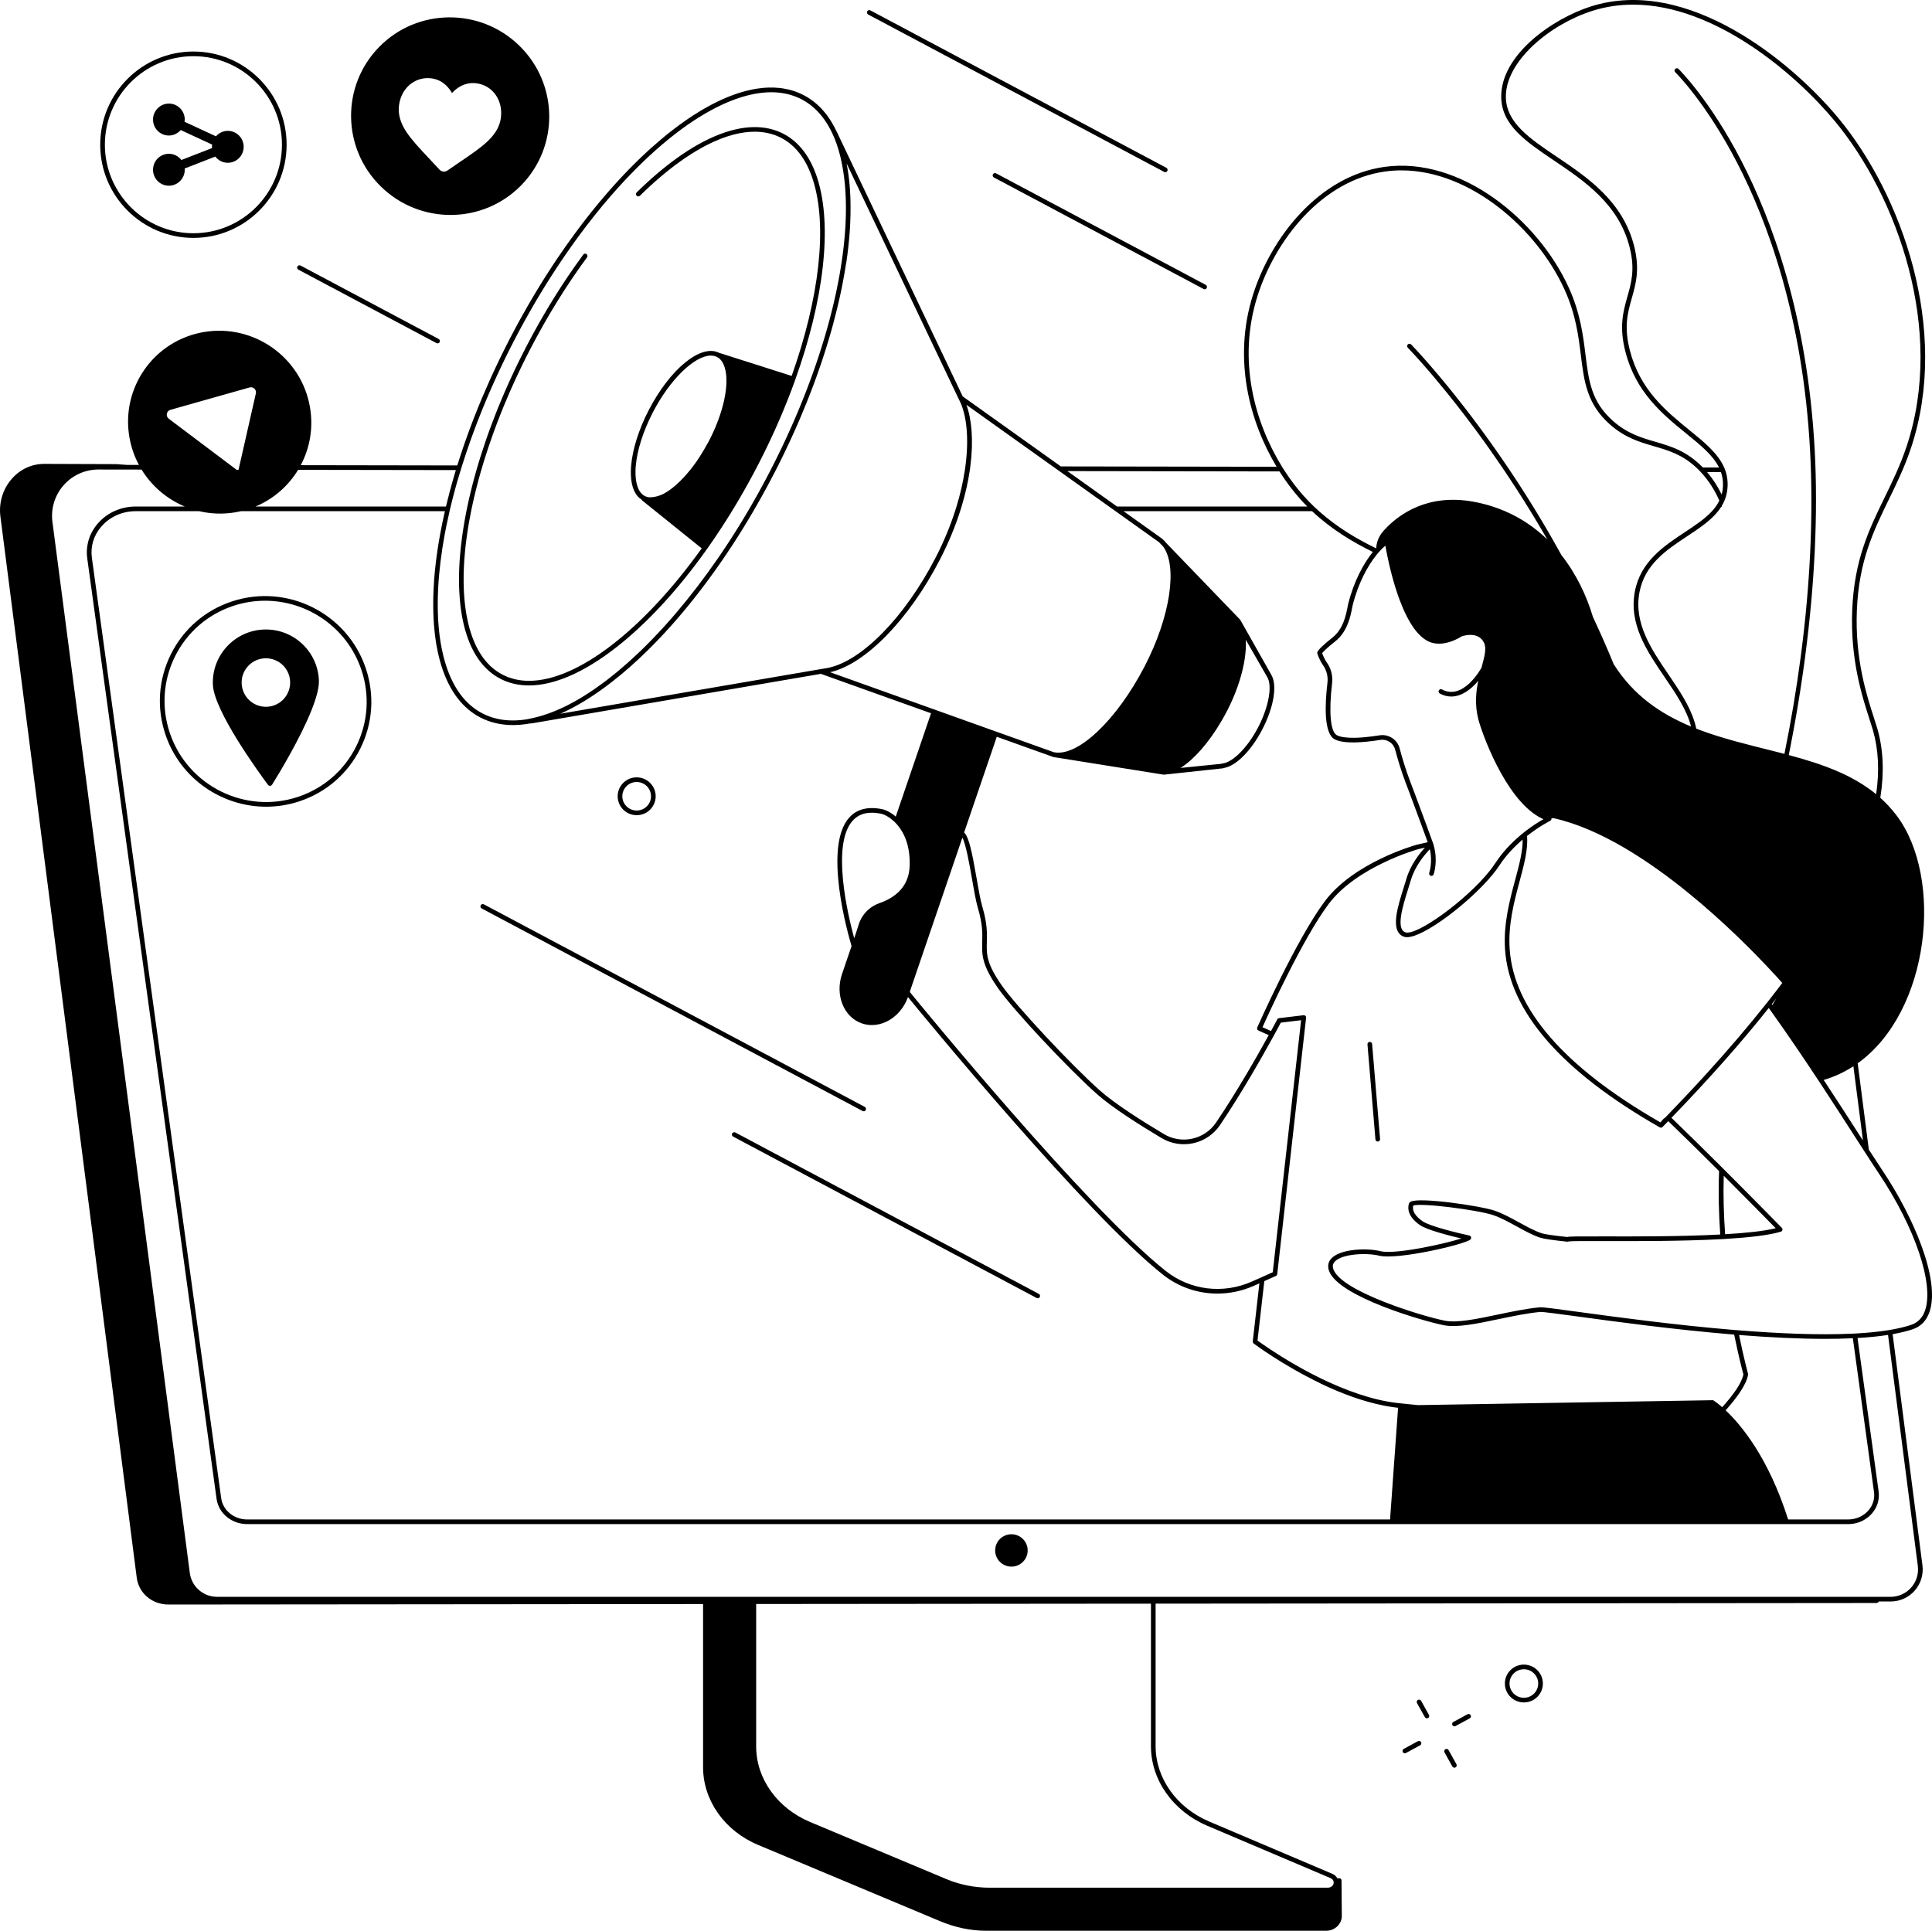 <svg xmlns="http://www.w3.org/2000/svg" id="Layer_2" viewBox="0 0 1821.51 1820.54"><g id="Illustration"><g><path d="M1291.28,982.44c-1.21.1-2.11,1.16-2.01,2.37l7.5,89.57c.1,1.15,1.06,2.02,2.19,2.02.06,0,.12,0,.18,0,1.21-.1,2.11-1.16,2.01-2.37l-7.5-89.57c-.1-1.21-1.16-2.12-2.37-2.01Z"></path><path d="M1775.18,1104.24c-3.72-5.57-8.19-12.43-13.23-20.24l-10.49-81.39c68.53-49.09,80.93-174.94,36.75-233.56-4.72-6.26-9.89-11.82-15.45-16.79,3.83-23.73,2.9-45.54-2.81-65.26-.87-3.02-1.98-6.44-3.26-10.39-6.69-20.65-17.88-55.22-16.03-101.06,1.89-46.56,15.66-74.85,30.25-104.8,7.31-15,14.86-30.52,20.87-48.58,37.13-111.72-9.34-239.24-68.23-310.45-43.75-52.9-142.2-134.69-233.63-105.65-35.41,11.24-85.05,45.21-84.56,85.51.32,26.44,23.29,41.93,49.89,59.85,28.6,19.27,61.01,41.12,71.23,81.91,5.16,20.59,1.6,33.12-2.16,46.39-3.94,13.9-8.02,28.27-1.83,52.11,9.97,38.43,35.14,58.91,57.35,76.97,13.58,11.04,25.18,20.48,30.86,32l-15.26-.03c-15.13-15.58-30.21-19.98-44.8-24.22-12.98-3.78-26.4-7.69-39.96-19.7-20.41-18.08-22.81-37.61-25.86-62.34-2.28-18.44-4.86-39.35-15.81-63.41-28.99-63.7-101.84-123.69-173.56-113.77-62.01,8.56-106.99,66.66-124.07,120.44-19.39,61.11-3.05,120.3,22.23,162.35l-203.45-.33-92.5-66.01-.13-.25-118.68-249.43c-.07-.15-.16-.29-.26-.42-1.17-2.48-2.41-4.85-3.73-7.11-.16-.28-.32-.56-.49-.83-.42-.73-.86-1.44-1.31-2.13-.21-.34-.42-.67-.64-1-.56-.85-1.13-1.69-1.72-2.51-.29-.41-.58-.81-.88-1.21-.3-.4-.6-.8-.9-1.19-1.43-1.86-2.93-3.61-4.5-5.27-.42-.44-.84-.88-1.27-1.31-.34-.34-.68-.68-1.02-1-.35-.33-.69-.66-1.04-.98-.16-.15-.31-.29-.47-.43-.16-.14-.31-.28-.47-.42-.66-.59-1.34-1.16-2.02-1.71-.28-.23-.56-.45-.84-.67-.46-.37-.92-.72-1.39-1.06-.22-.18-.45-.34-.68-.5,0-.01,0-.01-.02-.01-.26-.19-.52-.37-.78-.56-.63-.44-1.28-.88-1.94-1.29-.27-.18-.54-.34-.81-.51-.03-.03-.06-.05-.1-.07-.37-.24-.75-.46-1.13-.68-.51-.3-1.02-.6-1.55-.88-.52-.29-1.04-.57-1.57-.84-1.13-.58-2.28-1.13-3.45-1.63-.58-.26-1.17-.5-1.76-.74-.51-.2-1.03-.4-1.55-.59-.26-.1-.52-.19-.79-.28-.42-.15-.85-.29-1.28-.44-.97-.32-1.94-.61-2.93-.88-.32-.09-.64-.18-.97-.26-.02-.01-.04-.01-.06-.02-.53-.13-1.07-.27-1.61-.39-1.26-.29-2.54-.54-3.83-.76-.97-.16-1.95-.31-2.94-.43-.5-.06-.99-.11-1.49-.17-6.51-.69-13.36-.5-20.52.6-.73.11-1.47.23-2.21.36-.75.13-1.49.26-2.24.41-.36.07-.72.14-1.09.22-1.64.33-3.29.72-4.96,1.14-1.88.48-3.78,1.01-5.7,1.6-.48.15-.97.31-1.46.46-.61.2-1.22.4-1.84.61-.37.12-.74.25-1.11.38-.76.26-1.51.53-2.27.81-.56.2-1.12.41-1.67.62-2.68,1.01-5.38,2.12-8.11,3.34-1.19.53-2.39,1.08-3.59,1.65-1.83.87-3.67,1.78-5.52,2.73-.66.34-1.33.69-2,1.05-.61.33-1.23.66-1.84.99-1.71.92-3.42,1.88-5.14,2.88-1.01.58-2.01,1.18-3.02,1.78-2.02,1.22-4.05,2.48-6.08,3.78-1.02.66-2.04,1.32-3.06,2-3.06,2.03-6.14,4.17-9.24,6.4-2.05,1.48-4.12,3.01-6.19,4.6-3.11,2.38-6.24,4.85-9.37,7.43-1.04.85-2.09,1.72-3.13,2.6-3.13,2.63-6.27,5.36-9.42,8.19-.52.47-1.05.94-1.57,1.42-.24.22-.48.43-.72.65-.04.04-.08.08-.13.12-.24.22-.48.44-.72.67-1.05.96-2.1,1.93-3.15,2.92-.95.88-1.9,1.78-2.84,2.68-.19.17-.37.35-.55.53-.97.92-1.94,1.86-2.91,2.81-.84.82-1.68,1.64-2.52,2.48-.35.34-.69.69-1.04,1.04-.93.9-1.84,1.82-2.74,2.74-1.05,1.06-2.1,2.14-3.15,3.22s-2.1,2.17-3.15,3.28c-.68.71-1.37,1.44-2.05,2.17-.55.59-1.1,1.18-1.65,1.77-2.04,2.18-4.08,4.41-6.11,6.67-.91,1.02-1.83,2.04-2.74,3.08-1.05,1.18-2.09,2.36-3.13,3.56,0,.01-.02.03-.03.04-10.7,12.3-21.22,25.47-31.44,39.42-2.76,3.76-5.49,7.56-8.2,11.41-2.69,3.83-5.36,7.7-8,11.62-1.34,1.99-2.68,4-4,6.01-.14.21-.28.42-.42.63-.21.33-.43.66-.65.99-.23.36-.47.73-.71,1.1-.6.9-1.18,1.81-1.77,2.72-.29.44-.57.88-.85,1.32-1.14,1.76-2.27,3.54-3.4,5.32-1.28,2.03-2.56,4.08-3.83,6.13-1.27,2.06-2.53,4.12-3.78,6.19-1.26,2.08-2.5,4.16-3.74,6.26-1.14,1.93-2.28,3.86-3.41,5.81-2.54,4.39-5.06,8.83-7.55,13.32-1.12,2.03-2.24,4.06-3.35,6.11-.08.15-.16.3-.25.46-1.02,1.89-2.04,3.78-3.04,5.68-1.29,2.42-2.57,4.85-3.83,7.29-.98,1.89-1.95,3.78-2.91,5.68-.96,1.89-1.91,3.78-2.85,5.67-.7,1.39-1.39,2.79-2.07,4.18-.55,1.12-1.1,2.24-1.64,3.36-3.06,6.3-6.01,12.6-8.85,18.89-.3.66-.59,1.31-.88,1.96-2.27,5.04-4.46,10.07-6.58,15.09-.71,1.67-1.41,3.35-2.1,5.02-.8,1.9-1.58,3.8-2.34,5.7-.51,1.24-1,2.48-1.49,3.71-.86,2.15-1.71,4.29-2.53,6.43-.54,1.39-1.08,2.78-1.6,4.17-.86,2.23-1.69,4.47-2.51,6.7-.46,1.24-.91,2.47-1.36,3.71s-.89,2.47-1.33,3.71c-.44,1.23-.88,2.46-1.31,3.7-.51,1.43-1,2.87-1.49,4.31-.35,1.02-.7,2.04-1.04,3.06-.83,2.45-1.64,4.89-2.42,7.33-.3.91-.59,1.81-.87,2.71-.5,1.53-.98,3.06-1.45,4.59l-147.6-.24c8.6-16.22,12.07-35.33,8.67-54.88-8.17-46.94-52.9-78.59-99.89-70.69-47,7.9-78.47,52.37-70.3,99.31,1.63,9.34,4.7,18.07,8.95,26.01l-11.3-.02-9.94-.73-67.97-.24c-11.78,0-22.64,4.97-30.58,14.01-8.53,9.69-12.47,22.69-10.8,35.66l128.53,1000.53c1.89,14.68,14.46,25.34,29.9,25.34l504.05-.45v153.84c0,31.31,20.35,60.07,51.84,73.26l171.99,72.08c13.94,5.8,28.75,8.87,42.84,8.87h320.84c4.04,0,7.82-1.55,10.63-4.37,2.63-2.63,4.07-6.04,4.06-9.57l-.26-33.45c0-1.01-.7-1.88-1.68-2.12-.45-.1-.89-.07-1.3.09-.27-.01-.61-.05-1.02-.12-.96-1.79-2.62-3.26-4.81-4.2l-116.02-49.28c-30.65-13.02-50.45-40.87-50.45-70.95v-134.46l679.69-.6c.63,0,1.24-.27,1.65-.75.19-.21.33-.45.42-.7h11.29c8.66,0,16.92-3.74,22.65-10.25,5.73-6.52,8.38-15.2,7.27-23.81l-28.1-217.98c6.89-1.23,13.15-2.73,18.68-4.55,7.8-2.57,13.21-8.09,16.07-16.42,10.48-30.42-15.44-90.17-43.96-132.81ZM1756.42,1075.41c-1.22-1.9-2.47-3.83-3.74-5.81-9.76-15.18-21.07-32.75-33.28-51.28,10.14-2.99,19.47-7.38,27.99-12.93l9.03,70.02ZM1592.61,405.41c-21.68-17.64-46.26-37.64-55.87-74.67-5.89-22.69-2.15-35.86,1.8-49.81,3.76-13.24,7.64-26.93,2.2-48.65-10.63-42.43-43.78-64.78-73.03-84.49-25.58-17.23-47.67-32.12-47.96-56.26-.42-34.08,41.98-68.73,81.5-81.28,12.75-4.05,25.67-5.88,38.55-5.88,77.21,0,153.48,65.54,190.37,110.15,58.14,70.3,104.05,196.13,67.44,306.27-5.91,17.78-13.4,33.16-20.64,48.04-14.8,30.38-28.77,59.07-30.69,106.54-1.89,46.63,9.46,81.66,16.24,102.59,1.26,3.92,2.36,7.3,3.22,10.26,5.31,18.36,6.34,38.63,3.11,60.68-15.63-12.84-34.01-21.53-53.75-28.34-.77-.27-1.55-.53-2.32-.79-.77-.26-1.54-.51-2.31-.76-7.84-2.57-15.87-4.88-24.01-7.06.44-2.16.87-4.31,1.29-6.47,4.63-23.59,8.61-47.01,11.94-70.14.4-2.73.78-5.46,1.15-8.18.39-2.81.77-5.61,1.13-8.4,9.02-68.82,12.12-134.64,8.99-193.76-6.8-128.4-41.32-219.39-69.07-273.11-30.13-58.32-59.12-86.66-59.41-86.94-.87-.84-2.26-.82-3.1.05s-.82,2.26.05,3.1c.29.28,28.87,28.26,58.67,86.01,27.51,53.32,61.72,143.63,68.47,271.12,2.95,55.72.57,115.42-6.72,177.07-.34,2.95-.7,5.9-1.08,8.85-.34,2.85-.71,5.7-1.1,8.56-3.96,30.05-9.07,60.51-15.29,91.15-2.35-.62-4.7-1.22-7.06-1.83-1.53-.39-3.07-.78-4.6-1.17-23.12-5.85-46.67-11.42-68.79-19.8-.74-.28-1.48-.56-2.22-.85-.16-.06-.31-.12-.46-.18-.41-2.01-.93-4-1.52-5.97-4.74-15.75-14.79-30.52-24.64-45-16.19-23.8-32.94-48.42-27.38-77.64,5.02-26.35,25.35-39.81,45.01-52.82,11.09-7.34,21.83-14.45,29.06-23.53,1.06-1.32,2.04-2.69,2.92-4.1.24.03.47.07.7.12-.09-.26-.18-.52-.28-.78.5-.8.96-1.62,1.39-2.45.47-.9.9-1.83,1.3-2.77,1.76-4.17,2.82-8.75,3-13.88.16-4.68-.43-8.98-1.65-13.01-.2-.65-.42-1.29-.65-1.93-.03-.09-.06-.17-.1-.26-.27-.74-.56-1.47-.87-2.19-5.83-13.38-18.68-23.83-32.93-35.41ZM1667.76,943.19c-.47.6-.94,1.2-1.41,1.79-.47.59-.93,1.19-1.41,1.78-16.77,21.14-35.51,43.1-56.2,65.84-6.23,6.86-12.64,13.78-19.25,20.78,0,.01-.01.02-.02.03-5.46,5.8-11.05,11.66-16.76,17.56-.5.52-1.01,1.05-1.53,1.58-.5.52-1.01,1.04-1.52,1.57-.2.21-.4.41-.6.62.03-.21.06-.42.09-.63-.96,1.1-1.85,2.12-2.66,3.04-.36.41-.71.8-1.04,1.17-.42-.24-.83-.48-1.25-.72-89.62-51.66-137.01-106.34-140.86-162.56-1.59-23.24,4.22-44.91,9.35-64.03,4.23-15.77,8.1-30.2,7.01-42.76,11.76-9.3,21.64-14.18,21.81-14.27.82-.4,1.3-1.26,1.22-2.16,0-.02,0-.05,0-.07l1.58-.37c22.07,4.83,44.8,14.96,66.88,27.88.7.42,1.4.83,2.11,1.25.7.42,1.41.84,2.12,1.27,38.38,23.15,74.53,54.31,101.46,80.12,1.21,1.17,2.4,2.31,3.57,3.45,19.79,19.19,34.1,34.96,39.89,41.51-4.05,5.39-8.24,10.83-12.57,16.33ZM1674.68,941.47l-3.68,6.18c-.19-.26-.37-.51-.56-.77,1.43-1.81,2.84-3.61,4.24-5.41ZM1621.86,1164.05c-36.67,1.95-80.6,1.85-109.44,1.78-26.11-.05-32.74,0-34.88.56-14.05-1.48-21.34-2.7-23.49-3.36-6.43-1.97-13.87-6.03-21.73-10.34-7.66-4.19-15.57-8.52-22.95-11.06-13.51-4.63-70.9-12.99-79.28-8.56-1.21.64-1.67,1.51-1.84,2.13-1.32,4.82-.58,12.19,10.44,19.94,6.62,4.64,28.1,10.09,39.1,12.66-16.27,5.2-62.69,15.35-76.26,11.98-13.27-3.3-38.64-2.11-46.65,7.23-2.03,2.36-3.94,6.39-1.54,12.13,9.92,23.7,87.83,46.46,107.87,50.44,12.54,2.5,31.45-1.47,51.47-5.68,13.2-2.77,26.84-5.64,39.42-6.83,2.37-.19,17.35,1.82,36.31,4.41,34.36,4.69,90.06,12.29,146.58,16.95,4.24,20.94,7.96,34.8,8.7,37.52-1.53,8.17-9.62,19.4-19.96,30.95-5.31-4.65-8.58-6.61-8.58-6.61l-278.16,4.63h-.01c-1.13-.11-2.25-.22-3.35-.33-.93-.09-1.84-.18-2.75-.27-2.19-.22-4.34-.43-6.42-.65-.93-.1-1.85-.19-2.76-.29-1.09-.11-2.15-.23-3.2-.34-.59-.06-1.18-.13-1.77-.2-.47-.06-.95-.12-1.42-.18-.63-.08-1.27-.17-1.91-.27-.54-.07-1.08-.15-1.63-.24-.54-.08-1.09-.17-1.63-.26-.69-.11-1.38-.23-2.07-.36-.69-.13-1.39-.26-2.09-.39-.1-.02-.19-.04-.28-.06-.59-.11-1.19-.23-1.78-.35-.72-.15-1.45-.3-2.17-.47-.81-.18-1.63-.37-2.44-.56,0,0,0,0,0,0-.34-.07-.67-.15-1-.23-.75-.18-1.51-.37-2.27-.56-.6-.15-1.2-.31-1.81-.48-1.3-.34-2.61-.71-3.92-1.09-.09-.02-.17-.05-.26-.07-.02,0-.03-.01-.04-.01-.1-.03-.19-.05-.29-.08-49.86-14.39-96.74-47.74-104.13-53.15l6.41-56.03,10.91-4.86c.71-.32,1.2-.99,1.29-1.76l27.19-241.66c.07-.67-.16-1.33-.64-1.8-.47-.48-1.13-.71-1.81-.63l-23.05,2.77c-.71.08-1.34.52-1.68,1.16-.08.14-2.21,4.22-5.89,10.96l-8.02-3.59c5.73-12.77,37.85-83.4,62.23-116.03,26.43-35.38,83.73-51.63,84.31-51.78l6.6-1.52c-5.17,5.58-13.5,16.07-17.41,29.21-.74,2.47-1.57,5.11-2.43,7.85-2.88,9.13-6.14,19.47-7.18,28-1.3,10.64,1.23,17.04,7.52,19.02.76.24,1.63.36,2.59.36,16.33,0,59.55-33.32,80.57-58.86,2.48-3.01,4.65-5.91,6.43-8.64,6.43-9.84,14.41-18.05,22.01-24.53.23,10.96-3.19,23.71-7.08,38.21-5.22,19.45-11.13,41.49-9.49,65.46,4,58.32,53.01,114.71,145.69,167.58.06.04.11.07.17.1.03.02.07.04.1.06.04.02.08.04.12.05.06.03.12.05.18.07s.12.04.19.05c.07.02.14.03.21.04.1.01.19.02.28.02s.18-.01.27-.02c.06,0,.12-.01.18-.03.02,0,.05-.01.07-.02.11-.02.22-.06.32-.1.14-.05.27-.12.39-.21.06-.04.12-.08.18-.13.05-.05.11-.1.16-.15l.09-.09c1.77-1.8,3.52-3.6,5.26-5.4,14.95,14.35,32.01,31.21,47.94,47.1-.82,20.95-.21,41.3,1.1,59.79ZM1648.05,1295.24c-.15-.57-3.96-14.35-8.44-36.44,27.8,2.2,55.66,3.65,81.15,3.65,9.05,0,17.79-.18,26.13-.58l19.94,145.01c.87,6.29-1.02,12.46-5.3,17.37-.31.36-.63.7-.97,1.04-.62.64-1.29,1.24-1.98,1.81-.65.53-1.32,1.02-2.02,1.48-4.09,2.67-8.98,4.14-14.1,4.14h-56.59c-18.49-58.17-44.14-88.99-58.92-102.89,11.04-12.38,19.72-24.61,21.15-33.65.05-.31.03-.63-.05-.94ZM227.24,482h192.22c-1.6,6.94-3.02,13.78-4.27,20.51-.03.16-.06.32-.09.47-.32,1.77-.63,3.53-.94,5.28-.33,1.91-.64,3.81-.95,5.7-.16.94-.3,1.88-.44,2.82-.14.94-.28,1.88-.42,2.82-.42,2.81-.8,5.59-1.14,8.35-.23,1.84-.44,3.67-.65,5.49-.15,1.36-.3,2.72-.43,4.08-.11,1.1-.22,2.2-.32,3.29-.03.3-.06.6-.08.9-.12,1.31-.23,2.62-.33,3.93-.04.52-.08,1.05-.12,1.57,0,.04,0,.07,0,.1-.05.66-.1,1.32-.14,1.98,0,.08,0,.16,0,.24-.3,4.39-.5,8.7-.6,12.94-.02.76-.04,1.51-.05,2.27-.02.54-.03,1.09-.03,1.63,0,.38-.02.76,0,1.14,0,1.03,0,2.05,0,3.07v1.27c0,.44,0,.87.02,1.3.01,1,.03,2,.05,2.99.02.98.05,1.96.08,2.94.05,1.52.11,3.02.2,4.52,0,.04,0,.07,0,.11,0,.17,0,.35.03.52,0,.02,0,.05,0,.07h0c.04.87.1,1.72.15,2.56,0,.26.03.51.05.77.05.78.11,1.55.17,2.32.19,2.42.42,4.81.7,7.17.11,1.1.25,2.19.4,3.28.05.45.12.9.18,1.35.11.87.24,1.74.37,2.6.13.86.27,1.72.41,2.57.14.85.29,1.69.44,2.53.31,1.74.65,3.46,1.02,5.15.08.42.17.84.27,1.26.02.12.05.24.08.36.12.58.26,1.15.4,1.72,0,.03,0,.07.02.1.08.37.17.73.26,1.09.24,1,.49,1.99.75,2.97.26.97.53,1.92.81,2.87.07.26.15.53.23.79.27.93.55,1.84.84,2.75,7.42,23.24,19.77,39.43,36.71,48.13,9.17,4.7,19.38,7.03,30.43,7.03.53,0,1.07-.01,1.6-.02,1.2-.02,2.4-.07,3.62-.15.46-.03.92-.06,1.38-.1,1.08-.08,2.16-.19,3.25-.32.69-.08,1.39-.17,2.08-.27.52-.07,1.04-.15,1.57-.23.84-.13,1.68-.27,2.53-.43h.01l1.47-.04c.11,0,.21-.02.31-.03l272.54-46.7,103.9,37.16-33.27,97.46c-4.74-4.1-9.53-6.38-13.08-7.08-13.31-2.62-23.67.06-30.78,7.96-24.82,27.59-1.01,110.47,2.2,121.18l-9.01,26.38c-6.74,19.83,1.69,40.71,18.78,46.56,3.02,1.04,6.17,1.55,9.36,1.55,4.73,0,9.54-1.13,14.1-3.37,9.04-4.45,16.27-12.8,19.96-23,19.04,23.25,168.23,204.45,240.25,261.63,14.91,11.84,33.06,17.94,51.48,17.94,11.62,0,23.35-2.43,34.45-7.38l5.14-2.29-6.26,54.72c-.09.77.23,1.53.85,2,.44.32,27.2,20.4,62.73,37.48,0,0,0,.01,0,.01.13.12.28.22.45.3,21.22,10.17,41.07,17.09,59.2,20.69.15.03.3.06.45.09.06.01.11.02.17.03.38.07.77.14,1.15.22.25.05.51.09.76.14.69.13,1.38.25,2.07.37,1.48.26,2.94.49,4.4.69.45.06.9.12,1.35.18.44.06.88.12,1.32.17.68.09,1.36.17,2.04.24.02,0,.05,0,.07.01l-7.56,105.3H232.91c-12.33,0-22.8-8.61-24.37-20.01l-121.92-886.75c-1.48-10.72,1.73-21.23,9.03-29.6,7.96-9.12,19.73-14.36,32.31-14.36h59.85c10.88,2.56,22.42,3.04,34.1,1.07,1.8-.3,3.58-.66,5.33-1.07ZM223.01,442.93h1.89c-.62.13-1.26.13-1.89,0ZM1174.56,603.27l19.91,34.65c.04.08.08.16.13.24,5.22,8.12,1.7,28.13-8.38,47.58-9.88,19.06-24.19,33.45-34.03,34.21-.34.03-.65.13-.93.29l-38.21,3.86c12.69-8.06,26.45-23.62,38.26-43.74.39-.66.77-1.32,1.16-1.99,1.5-2.61,2.97-5.29,4.39-8.04.36-.7.72-1.4,1.07-2.1.71-1.4,1.39-2.81,2.05-4.21,1.66-3.52,3.18-7.04,4.57-10.54.83-2.09,1.61-4.17,2.33-6.24,0,0,0-.01,0-.02.64-1.82,1.24-3.62,1.8-5.42,4.48-14.25,6.51-27.67,5.87-38.53ZM1152.9,724.48c.33-.03.64-.14.92-.31,11.43-1.83,25.83-16.21,36.3-36.41,11.06-21.33,14.36-42.14,8.25-51.86l-.14-.28-28.83-51.04c-.1-.18-.23-.34-.36-.47l-69.45-72.06-.03-.03c-1.15-1.5-2.42-2.83-3.82-3.97-.07-.06-.14-.12-.21-.18-.03-.03-.06-.06-.09-.08l-36.14-25.79h177.74c18.44,17.32,38.65,29.28,57.31,38.43-8.45,10.46-17.71,26.98-23.24,48.96-.2.81-.41,1.88-.66,3.16-1.39,7.2-3.98,20.6-14.23,28.68-8.59,6.77-13.64,11.67-14.22,13.8-.11.4-.11.82,0,1.22.65,2.15,3.01,7.74,5.21,10.75,3.49,4.78,5.03,10.7,4.33,16.67-2.52,21.43-3.38,48.1,6.87,53.47,5.49,2.87,15,3.28,24.93,2.63.82-.05,1.64-.11,2.46-.18.8-.07,1.6-.14,2.4-.22,4.51-.43,8.99-1.04,13.1-1.69,6.36-1.01,12.39,2.89,14.03,9.05,2.17,8.08,5.66,20.12,10.03,31.53.74,1.93,1.52,3.98,2.32,6.11.39,1.04.8,2.1,1.2,3.18.38,1.01.77,2.04,1.15,3.08,6.23,16.6,13.21,35.73,15.98,43.31h0c0,.07.01.14.04.2l-10.33,2.38c-2.5.69-59.42,16.84-86.74,53.41-27.02,36.17-63.25,118.06-63.61,118.89-.49,1.1,0,2.39,1.11,2.89l9.69,4.34c-10.36,18.86-29.49,52.57-49.6,82.36-10.87,16.12-32.51,20.91-49.26,10.91-19.66-11.74-46.07-28.39-60.28-41.04-27.18-24.2-79.03-79.71-92.47-98.99-14.67-21.04-14.45-29.38-14.15-40.92.22-8.23.47-17.57-4.22-33.34-1.86-6.27-3.61-16.35-5.47-27.03-4.34-24.96-7.19-38.68-11.74-43.01l30.81-90.26,53.26,19.05c.13.04.26.08.39.1l3.7.59s.05.01.08.01l99.74,15.94c.12.02.23.03.35.03.08,0,.16-.01.23-.02l2.75-.3c.08,0,.16,0,.24-.02l52.35-5.63ZM1357.46,653.93c3.69,1.99,7.31,2.84,10.8,2.84,10.15,0,19.16-7.22,25.44-14.85-2.23,10.66-3.35,22.83.1,36.37,3.19,12.47,24.73,73.24,56.72,91.76.97.57,1.96,1.09,2.95,1.57.56.28,1.13.54,1.7.79-.89.51-1.9,1.1-3.01,1.77-.32.2-.65.4-.99.61-1.02.62-2.1,1.31-3.25,2.06-.33.21-.65.43-.99.65-.54.36-1.1.74-1.66,1.13-.51.34-1.03.7-1.56,1.08-1.07.74-2.17,1.54-3.29,2.38-.45.33-.9.67-1.35,1.01-.04.02-.07.05-.11.08-.64.49-1.28.99-1.93,1.5-.43.34-.87.69-1.31,1.05,0,.01-.03.02-.04.03-.2.16-.4.32-.59.48h0c-2.21,1.82-4.48,3.77-6.75,5.89-.46.42-.92.86-1.38,1.3-1.95,1.86-3.9,3.83-5.81,5.92-.38.41-.76.83-1.14,1.26-.76.85-1.51,1.71-2.26,2.6-.44.53-.88,1.06-1.32,1.6-.04.04-.08.09-.11.13-.42.52-.84,1.05-1.26,1.59-.03.03-.06.07-.08.1-.4.51-.79,1.03-1.18,1.55-.13.16-.25.33-.37.49-.34.45-.67.9-.99,1.36-.89,1.23-1.75,2.48-2.59,3.77-1.63,2.5-3.52,5.08-5.62,7.7-22.41,27.96-68.59,60.92-78.99,57.65-1.48-.46-5.99-1.88-4.47-14.3.99-8.12,4.19-18.26,7.01-27.21.86-2.76,1.71-5.42,2.45-7.92,4.02-13.52,13.3-24.28,17.86-28.98,2.81,12.33-.54,22.1-.57,22.21-.4,1.15.2,2.4,1.34,2.8.24.09.49.13.73.13.91,0,1.75-.57,2.07-1.47.19-.55,4.25-12.43.1-27.07-.09-.32-.18-.64-.28-.96h0c0-.21-.05-.42-.12-.61,0-.03-.08-.21-.21-.55-.15-.44-.41-1.15-.75-2.08-.42-1.15-.96-2.65-1.61-4.42-.09-.25-.18-.51-.28-.77-.04-.1-.08-.21-.12-.32-.08-.22-.17-.45-.25-.69-.25-.69-.52-1.42-.8-2.18-.47-1.29-.97-2.65-1.5-4.09-.31-.83-.62-1.69-.94-2.56-.33-.9-.67-1.82-1.01-2.76-.33-.89-.66-1.8-1-2.72-.28-.77-.57-1.54-.86-2.33-.29-.79-.58-1.58-.88-2.38-1.77-4.8-3.63-9.82-5.46-14.73-.36-.96-.71-1.91-1.06-2.85-.37-.98-.73-1.95-1.09-2.9-1.43-3.8-2.8-7.44-4.07-10.75-4.31-11.23-7.75-23.11-9.88-31.09-2.23-8.34-10.38-13.62-18.96-12.26-5.15.81-9.92,1.41-14.27,1.8-.82.07-1.62.13-2.4.19-.82.06-1.62.11-2.41.16-.23.01-.46.02-.68.04-.44.02-.87.04-1.29.05-.88.03-1.73.06-2.56.07-7.62.12-13.29-.68-16.57-2.4-6.08-3.19-7.78-21.53-4.54-49.07.83-7.07-1-14.09-5.15-19.77-1.56-2.15-3.4-6.23-4.24-8.53.9-1.18,3.79-4.4,12.41-11.2,11.54-9.09,14.44-24.09,15.83-31.3.23-1.18.42-2.18.61-2.92,5.3-21.1,14.28-37.09,22.28-47.09.27-.33.53-.66.79-.98.5-.6.99-1.17,1.47-1.72.19-.22.38-.43.57-.64.18-.21.36-.41.55-.6.15-.16.29-.32.44-.47.4-.42.79-.83,1.18-1.22.12-.12.23-.24.35-.35.06-.06.12-.12.18-.18.18-.17.35-.33.52-.49.17-.17.34-.33.51-.48.17-.16.34-.31.5-.46.34-.3.66-.58.98-.85.16-.13.32-.26.48-.39.07.42.15.87.24,1.36.16.9.35,1.92.56,3.04.11.55.22,1.13.34,1.73.06.35.14.71.21,1.08.16.84.34,1.73.53,2.65.18.86.36,1.74.56,2.66.02.1.04.2.07.31.09.45.19.92.3,1.38.04.16.07.33.11.49.26,1.2.54,2.43.84,3.71.1.43.2.86.31,1.3.03.13.06.26.09.4.25,1.03.5,2.07.76,3.14.36,1.43.74,2.9,1.13,4.4.37,1.37.75,2.77,1.14,4.17.2.71.4,1.42.6,2.13.21.71.41,1.43.63,2.14.21.72.43,1.44.65,2.16.02.06.04.12.05.18.33,1.05.66,2.11,1,3.17.34,1.06.69,2.12,1.05,3.18.24.73.49,1.45.75,2.18.23.67.47,1.33.7,2,.03.06.05.12.07.18.26.72.53,1.44.8,2.17.94,2.49,1.92,4.96,2.96,7.37.31.73.63,1.45.95,2.17.02.04.03.07.05.11.31.7.63,1.39.96,2.08,1.09,2.33,2.24,4.59,3.44,6.76.04.06.07.13.11.19.29.52.58,1.03.87,1.53,0,0,0,.01,0,.01.51.88,1.04,1.75,1.58,2.59.28.45.57.9.86,1.34.02.03.04.06.06.09.02.02.03.05.05.07.26.4.53.79.8,1.18.01.01.01.02.02.03.43.62.87,1.23,1.31,1.82.23.31.47.62.7.92.03.04.07.08.1.12.19.24.38.48.57.72l.6.72c.09.12.19.23.29.35.04.04.07.09.11.13.27.31.54.61.81.91.29.32.58.64.89.95.55.58,1.11,1.13,1.68,1.65.19.18.38.35.57.52.43.38.87.75,1.31,1.1.29.24.59.47.89.69l.12.09c.26.2.53.39.79.57.37.26.75.51,1.13.74.37.23.76.46,1.14.67,1.42.93,13.25,7.94,32.9-4.11,1.92-.64,15.79-4.82,20.96,6.33,2.41,5.21.34,12.83-2.27,22.49-.09.34-.19.68-.28,1.03-.16.15-.3.33-.41.53-.16.31-16.8,30.47-36.76,19.76-1.06-.58-2.4-.18-2.97.89-.57,1.07-.17,2.4.9,2.97ZM916.41,828.75c1.88,10.81,3.66,21.02,5.59,27.53,4.49,15.11,4.26,24.07,4.05,31.97-.32,11.92-.57,21.33,14.93,43.56,13.85,19.87,65.22,74.88,93.15,99.75,14.47,12.88,41.13,29.69,60.95,41.52,18.74,11.2,42.97,5.84,55.15-12.21,20.31-30.09,39.62-64.14,49.98-83.02.37-.66.72-1.31,1.06-1.93.37-.67.72-1.32,1.06-1.94,2.58-4.72,4.38-8.1,5.22-9.7l19.15-2.3-26.73,237.66-7.4,3.3-2.32,1.04h0l-2.32,1.04-7.5,3.34c-27.19,12.13-58.39,8.3-81.42-9.99-74.17-58.88-231.01-250.46-241.08-262.8,0-.27,0-.62.04-1.04l49.38-144.68c3.41,6.35,6.87,26.25,9.07,38.9ZM857.63,816.56c-.69,21.05-15.76,30.62-28.28,34.95-3.69,1.27-7.06,3.19-9.97,5.61-1.24,1.04-2.4,2.17-3.46,3.37h0c-1.94,2.21-3.56,4.66-4.81,7.32-.52,1.12-.97,2.27-1.35,3.45l-2.89,8.97-1.53,4.49c-5.94-21.86-21.75-88.32-1.43-110.9,4.51-5.02,10.46-7.5,18.06-7.5,2.66,0,5.53.31,8.6.91,2.39.47,7.35,2.63,12.37,7.33.58.54,1.16,1.11,1.73,1.72.56.59,1.12,1.22,1.68,1.88,6.36,7.62,11.9,19.8,11.29,38.4ZM1622.54,445.2c1.37,3.97,2.04,8.21,1.88,12.86-.1,2.91-.52,5.63-1.23,8.19-3.52-7.26-8-14.37-13.74-21.07l13.09.02ZM1185.57,279.11c16.65-52.47,60.37-109.12,120.48-117.42,5.08-.7,10.18-1.04,15.26-1.04,64.56,0,127.44,54.59,153.71,112.28,10.67,23.44,13.2,43.99,15.44,62.13,3.04,24.63,5.66,45.9,27.31,65.08,14.3,12.67,28.2,16.72,41.64,20.63,13.61,3.97,26.53,7.73,39.75,20,.76.7,1.51,1.43,2.27,2.2.59.58,1.17,1.19,1.76,1.81.03.03.06.06.08.09.1.1.19.2.28.3,7.79,8.36,13.39,17.53,17.45,26.89-.94,1.94-2.05,3.78-3.32,5.55-1.08,1.52-2.28,2.98-3.58,4.39-6.64,7.26-15.86,13.36-25.8,19.94-19.47,12.89-41.54,27.49-46.9,55.66-5.9,31.01,11.36,56.39,28.06,80.93,10.61,15.59,20.85,30.65,24.89,46.53-28.54-11.88-54.26-29.18-72.94-58.8-.01-.01-.01-.02-.02-.03,0,0-.01-.02-.02-.03-.31-.75-.62-1.5-.92-2.24-.44-1.1-.9-2.2-1.36-3.29-.44-1.07-.89-2.13-1.34-3.19-.81-1.93-1.63-3.86-2.46-5.79-.76-1.77-1.52-3.54-2.3-5.31-.77-1.78-1.55-3.55-2.34-5.32-.39-.88-.78-1.76-1.17-2.63-1.65-3.71-3.34-7.41-5.05-11.11-.86-1.85-1.72-3.7-2.59-5.55h0c-6-20.15-15.72-40.58-29.7-58.33h0s-.02-.04-.03-.05c-.54-.98-1.07-1.96-1.61-2.93-2.23-4.02-4.47-8-6.72-11.92-.73-1.29-1.47-2.57-2.2-3.84-.73-1.27-1.47-2.54-2.21-3.81-.58-1-1.16-1.99-1.74-2.98s-1.16-1.98-1.75-2.97c-1.08-1.83-2.17-3.65-3.25-5.46-.61-1.02-1.22-2.03-1.83-3.04-.9-1.49-1.8-2.97-2.7-4.44-.48-.8-.97-1.6-1.47-2.4-.37-.6-.74-1.2-1.11-1.81-.03-.06-.07-.12-.11-.18-1.33-2.15-2.65-4.28-3.98-6.39-.56-.91-1.13-1.81-1.7-2.71-1.36-2.16-2.72-4.29-4.08-6.41-.7-1.1-1.4-2.19-2.1-3.27-1.29-2-2.58-3.98-3.87-5.95-.76-1.16-1.51-2.31-2.27-3.45-.73-1.1-1.45-2.19-2.17-3.28-.28-.42-.57-.85-.85-1.27-.49-.73-.98-1.47-1.47-2.2-.28-.42-.56-.83-.84-1.24-.21-.32-.43-.64-.64-.96-.31-.46-.62-.91-.93-1.37-4.97-7.35-9.87-14.39-14.66-21.11-.63-.89-1.26-1.77-1.89-2.65-2.52-3.51-5-6.93-7.45-10.26-.57-.77-1.14-1.54-1.69-2.3-.92-1.24-1.83-2.48-2.75-3.7-.45-.61-.91-1.22-1.36-1.82-1.13-1.51-2.25-2.99-3.36-4.46-.56-.73-1.11-1.46-1.66-2.18-.54-.72-1.09-1.44-1.64-2.15-.52-.69-1.05-1.38-1.57-2.06-.61-.79-1.22-1.58-1.83-2.36-.65-.84-1.29-1.67-1.93-2.49-2.34-3.01-4.63-5.9-6.85-8.69-.82-1.02-1.63-2.03-2.43-3.03,0-.02-.02-.03-.03-.04-.82-1.01-1.62-2.01-2.41-2.99-1.98-2.44-3.9-4.79-5.76-7.03-.37-.45-.74-.89-1.1-1.33-.37-.44-.73-.88-1.09-1.31-.73-.87-1.44-1.72-2.13-2.55-2.87-3.42-5.55-6.55-8.02-9.4-.37-.43-.74-.85-1.1-1.27-.37-.43-.75-.85-1.11-1.27-1.64-1.89-3.18-3.63-4.6-5.22-.37-.41-.73-.82-1.08-1.21-.94-1.05-1.83-2.03-2.65-2.94-.22-.23-.42-.45-.61-.67-.6-.66-1.17-1.27-1.69-1.85-.18-.19-.36-.38-.52-.56-2.22-2.4-3.76-4.02-4.54-4.83-.06-.06-.11-.11-.16-.16-.08-.09-.14-.15-.2-.21-.02-.02-.03-.03-.05-.05-.05-.05-.09-.09-.12-.12-.03-.04-.04-.05-.05-.06-.85-.87-2.23-.88-3.1-.03-.87.85-.88,2.24-.03,3.11.02.02.06.06.14.15.04.03.08.08.14.14.05.05.1.1.15.16.05.04.11.1.17.17,1.03,1.07,3.32,3.49,6.69,7.18.29.32.6.65.91,1,.52.58,1.07,1.19,1.64,1.83.46.5.93,1.03,1.41,1.57.49.54.98,1.1,1.49,1.67.03.04.07.09.12.13.27.3.54.61.81.92.27.31.55.62.83.94.39.44.79.9,1.19,1.36.93,1.06,1.89,2.17,2.89,3.32.9,1.04,1.83,2.12,2.79,3.24.32.38.64.75.96,1.13.58.67,1.17,1.37,1.76,2.07,3.45,4.08,7.22,8.6,11.23,13.55.51.62,1.03,1.25,1.54,1.89,4.61,5.69,9.54,11.92,14.73,18.66.55.72,1.11,1.45,1.67,2.18,3.51,4.58,7.13,9.38,10.84,14.41.96,1.3,1.92,2.61,2.89,3.93,0,.02.02.03.03.05,1.4,1.92,2.82,3.86,4.24,5.84.81,1.12,1.62,2.24,2.43,3.38.41.57.82,1.14,1.22,1.71.41.57.82,1.15,1.24,1.73.91,1.28,1.82,2.58,2.74,3.89,3.27,4.66,6.6,9.46,9.96,14.42.49.73.99,1.46,1.48,2.2.1.14.19.27.28.41.4.59.8,1.18,1.21,1.78,2.53,3.78,5.09,7.63,7.66,11.58.86,1.31,1.72,2.63,2.58,3.96.58.89,1.15,1.78,1.72,2.67.58.9,1.16,1.8,1.73,2.7.71,1.1,1.41,2.21,2.11,3.32.77,1.2,1.53,2.41,2.29,3.63,1.02,1.61,2.03,3.24,3.05,4.88.9,1.45,1.81,2.91,2.71,4.39.91,1.48,1.82,2.97,2.74,4.48.54.89,1.08,1.78,1.62,2.68,1.08,1.78,2.16,3.58,3.24,5.4.82,1.39,1.65,2.79,2.48,4.2,1.01,1.71,2.01,3.43,3.02,5.16.86,1.48,1.73,2.98,2.59,4.48.04.06.07.12.11.19-11.18-10.8-24.37-19.96-39.77-26.59-3.76-1.62-7.66-3.09-11.69-4.39-5.88-1.91-12.06-3.46-18.52-4.62-21.23-3.8-38.5-.92-52.1,4.62-3.26,1.33-6.32,2.81-9.17,4.39-10.72,5.95-18.48,13.28-23.51,19.01-3.87,4.42-6.14,9.96-6.51,15.77-.06.06-.11.12-.17.19-17.46-8.48-36.34-19.44-53.76-34.97-1.6-1.42-3.18-2.88-4.75-4.39-3.43-3.28-6.79-6.75-10.06-10.43-5.9-6.64-11.72-14.24-17.21-22.65-.47-.72-.94-1.45-1.41-2.19-.46-.73-.92-1.46-1.38-2.2-25.52-41.26-42.48-100.2-23.17-161.03ZM1206.31,444.52c6.06,9.56,12.56,18.15,19.15,25.58,2.31,2.6,4.67,5.11,7.06,7.51h-179.37l-46.82-33.41,199.98.32ZM992.57,439.79l3.08,2.2,3.08,2.2h.01l46.83,33.42,6.16,4.39,40.99,29.25,3.81,3.95s0,.01.01.01c13.88,18.65,6.96,66.17-17.35,113.07-26.24,50.62-62.79,85.35-85.24,81.07l-.32-.06s-.08-.01-.12-.02l-52.28-18.7-2.06-.73-2.07-.74-53.79-19.24-2.06-.74-2.07-.74-96.59-34.54c33.12-7.41,74.43-49.66,103.61-106.29,8.1-15.71,14.36-31,19.03-45.55.47-1.47.93-2.93,1.36-4.39,3.56-11.77,6.07-23.02,7.66-33.56.1-.73.21-1.46.31-2.19.1-.74.2-1.47.29-2.2,3.11-24.08,1.32-44.17-3.68-57.95l81.4,58.08ZM797.8,248.27s0-.04,0-.06c.02-.17.05-.33.07-.5.1-.65.2-1.31.29-1.96.1-.66.19-1.31.28-1.96.09-.62.17-1.25.26-1.87.05-.4.1-.8.16-1.2.07-.52.14-1.04.2-1.55.01-.06.02-.12.02-.18.02-.14.04-.28.05-.42,0-.08.03-.15.03-.23.04-.27.07-.53.1-.8,0-.06.02-.13.03-.19,0-.15.04-.29.05-.43,0-.06.02-.13.02-.19,0-.01,0-.03,0-.04,0-.02,0-.03,0-.05,0-.03,0-.06,0-.09.01-.08.02-.17.03-.25,0-.1.02-.19.03-.28.05-.39.09-.77.14-1.15.03-.25.06-.51.09-.76.02-.21.05-.42.07-.63.02-.17.04-.34.06-.51,0-.04.01-.09.01-.13.05-.43.1-.86.14-1.28.07-.63.14-1.26.2-1.89.03-.25.06-.5.08-.75.08-.76.15-1.51.22-2.26.04-.43.08-.86.12-1.29.07-.74.14-1.48.2-2.22.06-.7.12-1.39.17-2.08.04-.47.08-.94.11-1.4.03-.41.06-.82.09-1.23.03-.42.06-.85.09-1.27.02-.21.03-.41.04-.61,0-.11.02-.23.02-.34.06-.97.12-1.94.18-2.9,0-.05.02-.11,0-.16,0-.12,0-.24.02-.36,0-.06.02-.11,0-.17.04-.69.07-1.37.1-2.05.02-.42.04-.84.06-1.26.09-1.95.16-3.89.2-5.81,0-.27.02-.53.02-.79,0-.06,0-.11,0-.16,0-.27,0-.53,0-.8.02-.46.03-.93.03-1.38,0-.32,0-.64,0-.96,0-.25,0-.49,0-.73.01-.81.01-1.62.01-2.42v-.12c0-.48-.01-.96-.01-1.43,0-.58,0-1.16,0-1.74v-.07c0-.4,0-.8-.02-1.2,0-.33-.01-.66-.02-.98,0-.48,0-.97-.03-1.45,0-.14,0-.28,0-.41,0-.51-.02-1.02-.05-1.53,0-.12,0-.24,0-.36-.01-.46-.02-.92-.05-1.37-.02-.53-.04-1.06-.07-1.59-.05-1.12-.11-2.23-.18-3.33,0-.07,0-.14,0-.21v-.05c0-.12,0-.23-.02-.35,0-.26-.02-.52-.05-.78v-.03h0c-.01-.19-.03-.37-.04-.55-.01-.04-.01-.09-.01-.13-.06-.81-.11-1.59-.18-2.38-.04-.49-.08-.97-.12-1.45,0-.21-.03-.41-.06-.62-.01-.18-.03-.36-.05-.54-.01-.13-.02-.26-.03-.39-.03-.29-.05-.58-.08-.87-.02-.17-.03-.34-.05-.5h0c-.06-.55-.11-1.09-.17-1.62-.02-.23-.04-.45-.07-.68-.04-.4-.08-.8-.14-1.19-.06-.5-.11-.99-.18-1.48-.05-.45-.11-.89-.17-1.33,0-.05,0-.1-.02-.14-.14-1.07-.29-2.14-.45-3.19,0-.05-.02-.11-.03-.16-.04-.26-.07-.52-.12-.78-.05-.35-.1-.7-.16-1.05,0-.05-.02-.11-.03-.16-.02-.11-.03-.21-.05-.32h0s-.01-.07-.01-.1c-.29-1.87-.6-3.71-.96-5.52l105.3,221.33s.01.02.02.03l.06.11.28.6c.04.09.09.17.13.25v.02s1.03,2.05,1.03,2.05c6.42,13.35,8.65,35.01,5.17,61.14-.09.73-.19,1.46-.31,2.2-.09.73-.2,1.45-.32,2.19-1.63,10.6-4.18,21.87-7.75,33.57-.44,1.46-.9,2.92-1.38,4.39-4.56,14.08-10.57,28.74-18.2,43.54-29.27,56.79-70.56,98.76-102.75,104.44l-5.78.96-.52.09-244.9,41.96c.5-.23,1-.45,1.51-.68.57-.26,1.14-.52,1.71-.79.57-.26,1.15-.54,1.72-.81.55-.26,1.09-.53,1.63-.79.55-.27,1.09-.54,1.64-.82.54-.28,1.09-.56,1.64-.84.21-.1.41-.21.62-.32.13-.07.25-.13.38-.2.04-.02.08-.03.12-.06.1-.06.2-.11.31-.16.06-.04.12-.07.18-.1,0-.01.02-.01.03-.02h0c.58-.3,1.15-.61,1.73-.93.58-.3,1.16-.62,1.74-.95.5-.28,1-.56,1.51-.85.55-.32,1.11-.63,1.67-.96.36-.2.71-.41,1.07-.62.2-.12.41-.24.61-.36.56-.33,1.12-.66,1.68-1,.37-.23.75-.46,1.12-.68.42-.25.84-.51,1.26-.77.33-.2.67-.41,1-.62h0c.06-.04.11-.07.17-.11.5-.31,1.02-.63,1.52-.96.57-.36,1.14-.72,1.7-1.09.57-.37,1.14-.74,1.71-1.12.06-.04.12-.08.17-.12.23-.15.45-.3.68-.45.54-.35,1.08-.71,1.62-1.08.32-.22.65-.44.97-.66.3-.2.59-.4.89-.61.93-.64,1.86-1.29,2.8-1.95.47-.33.94-.66,1.41-1s.95-.68,1.42-1.02c.12-.08.23-.17.35-.25.33-.24.66-.48.99-.73.79-.58,1.59-1.17,2.38-1.76.61-.45,1.22-.91,1.83-1.38.61-.46,1.22-.93,1.83-1.4.61-.47,1.22-.94,1.84-1.42.01-.01.03-.02.04-.03,10.56-8.21,21.21-17.57,31.81-27.96l.09-.09c.72-.7,1.43-1.4,2.15-2.11.42-.41.84-.83,1.26-1.25.34-.34.69-.68,1.03-1.03.74-.74,1.47-1.48,2.21-2.23.74-.75,1.48-1.5,2.21-2.26.75-.76,1.48-1.52,2.21-2.29.68-.71,1.36-1.42,2.03-2.14.8-.83,1.59-1.67,2.37-2.51.26-.28.53-.56.79-.85.16-.17.33-.35.49-.52.16-.17.32-.35.49-.53.07-.08.14-.15.21-.23.25-.27.5-.54.75-.82.08-.09.16-.17.24-.26,1.09-1.18,2.17-2.37,3.26-3.58.3-.33.6-.66.89-.99.79-.88,1.58-1.76,2.36-2.65.79-.89,1.58-1.78,2.36-2.68l.6-.69c.25-.27.49-.55.73-.83.35-.4.69-.79,1.02-1.19.79-.91,1.57-1.82,2.35-2.74.78-.92,1.56-1.84,2.33-2.77,1.03-1.21,2.05-2.44,3.07-3.67,1.4-1.69,2.79-3.4,4.17-5.12.68-.84,1.37-1.69,2.05-2.55,1.92-2.41,3.84-4.85,5.75-7.32.1-.12.19-.25.28-.37.74-.95,1.46-1.89,2.19-2.85,1.06-1.37,2.11-2.76,3.15-4.16.02-.02.04-.04.06-.07,1.04-1.39,2.09-2.79,3.13-4.2,2.11-2.85,4.21-5.74,6.28-8.65.52-.73,1.04-1.46,1.56-2.2.52-.73,1.04-1.46,1.56-2.2.39-.55.78-1.11,1.16-1.67.42-.61.84-1.21,1.26-1.81.24-.33.47-.66.7-.99.19-.28.38-.55.56-.83.83-1.22,1.67-2.44,2.51-3.66,1.01-1.5,2.03-3.01,3.05-4.53,1.01-1.52,2.02-3.04,3.03-4.57.32-.49.64-.98.97-1.47.2-.31.4-.63.61-.94.05-.07.09-.15.15-.22.46-.71.92-1.43,1.38-2.14.26-.39.51-.78.76-1.17.25-.39.51-.78.75-1.18.04-.07.08-.14.13-.21.03-.05.06-.1.1-.15.54-.87,1.1-1.73,1.66-2.6.07-.12.14-.24.22-.35.47-.74.94-1.47,1.4-2.21.24-.37.47-.73.69-1.11.04-.07.09-.14.13-.21h.01s0-.02,0-.02c.97-1.56,1.95-3.14,2.92-4.72,0,0,0-.01.02-.02.14-.23.28-.45.42-.68.83-1.35,1.66-2.72,2.48-4.08,0-.01.02-.02.02-.02.96-1.6,1.93-3.21,2.89-4.82s1.92-3.23,2.87-4.86c.05-.09.11-.19.16-.28.09-.15.17-.29.26-.44h.18-.18c.85-1.46,1.7-2.92,2.54-4.39.02-.04.05-.08.07-.12,1.73-3.01,3.45-6.04,5.15-9.1.62-1.11,1.24-2.21,1.85-3.33.49-.89.97-1.77,1.46-2.66.82-1.5,1.64-3.01,2.46-4.53,1.94-3.61,3.86-7.24,5.76-10.91.55-1.07,1.11-2.14,1.66-3.21.37-.73.74-1.46,1.11-2.19.05-.1.1-.19.15-.29.32-.63.65-1.27.97-1.9.62-1.23,1.23-2.46,1.84-3.69.65-1.3,1.29-2.6,1.93-3.9.56-1.15,1.12-2.28,1.67-3.42.02-.03.03-.07.05-.1,1.07-2.2,2.12-4.4,3.17-6.6.83-1.77,1.66-3.53,2.48-5.3.92-1.98,1.83-3.96,2.73-5.94.26-.57.52-1.14.77-1.7.59-1.31,1.18-2.61,1.76-3.92.05-.11.09-.21.14-.32.61-1.36,1.21-2.72,1.8-4.08.59-1.34,1.17-2.68,1.74-4.01.6-1.4,1.2-2.8,1.79-4.2,1.78-4.2,3.52-8.39,5.19-12.57.56-1.4,1.12-2.79,1.67-4.18.55-1.4,1.09-2.79,1.63-4.18,1.12-2.88,2.21-5.75,3.28-8.61.99-2.67,1.97-5.34,2.93-8,.04-.1.07-.2.11-.3.46-1.28.91-2.56,1.35-3.83.46-1.29.91-2.59,1.36-3.88.05-.14.1-.28.14-.41.45-1.31.9-2.63,1.34-3.94.17-.49.34-.97.49-1.46.19-.57.38-1.13.57-1.7.56-1.68,1.11-3.35,1.65-5.03.44-1.36.87-2.71,1.3-4.07.86-2.68,1.68-5.36,2.48-8.02.05-.15.09-.3.14-.45.36-1.23.73-2.45,1.09-3.68.45-1.54.9-3.08,1.33-4.61.17-.58.34-1.15.5-1.73.02-.08.04-.16.06-.24.23-.82.46-1.64.69-2.45.27-.97.53-1.94.8-2.91.07-.24.13-.49.2-.73,0-.03.01-.07.02-.1,0-.01,0-.03,0-.04,1.23-4.54,2.39-9.05,3.48-13.52.19-.78.38-1.56.56-2.33.25-1.02.49-2.04.72-3.05.08-.32.16-.65.23-.97.23-.97.45-1.94.66-2.91.12-.52.24-1.04.35-1.55.13-.56.25-1.12.37-1.68.05-.22.1-.43.14-.64.09-.4.17-.8.26-1.2.07-.32.14-.64.2-.95.02-.07.03-.14.04-.21.21-.94.4-1.87.59-2.8.18-.84.35-1.67.52-2.51.09-.47.19-.95.28-1.42.22-1.11.44-2.22.65-3.32.03-.16.06-.32.09-.48.05-.29.1-.58.16-.87.26-1.37.51-2.73.75-4.09.05-.26.09-.51.13-.76.02-.12.04-.25.07-.37.02-.13.05-.27.07-.4.03-.17.06-.35.09-.52.12-.68.24-1.35.35-2.02.05-.28.09-.55.14-.83.12-.73.24-1.47.36-2.2.05-.31.1-.62.15-.93.07-.42.13-.84.2-1.26.13-.78.25-1.56.37-2.34.03-.22.07-.45.1-.67ZM432.15,450.62c.29-1,.58-1.99.88-2.99.43-1.45.86-2.9,1.32-4.36.21-.72.44-1.45.66-2.19.23-.73.46-1.46.69-2.2,1.01-3.21,2.05-6.44,3.13-9.69.44-1.35.9-2.71,1.36-4.06.92-2.72,1.86-5.44,2.82-8.17.48-1.36.96-2.73,1.46-4.09.57-1.6,1.15-3.21,1.75-4.81.59-1.61,1.19-3.21,1.8-4.82.52-1.41,1.06-2.82,1.6-4.23.47-1.22.94-2.44,1.42-3.67,0-.02.02-.05.03-.08.39-1,.79-2.01,1.19-3.02.72-1.84,1.46-3.68,2.21-5.53.64-1.6,1.3-3.21,1.97-4.82.54-1.3,1.08-2.61,1.63-3.92l1.23-2.91c.51-1.2,1.02-2.41,1.55-3.62.59-1.39,1.19-2.78,1.81-4.17.6-1.39,1.22-2.78,1.85-4.18.47-1.08.96-2.15,1.45-3.23.67-1.49,1.35-2.99,2.03-4.48,1.13-2.48,2.29-4.97,3.47-7.45.63-1.35,1.27-2.7,1.92-4.05.91-1.92,1.84-3.84,2.78-5.76.02-.05.04-.1.07-.15.91-1.87,1.83-3.74,2.77-5.61.61-1.24,1.23-2.47,1.86-3.71,1.25-2.48,2.52-4.95,3.8-7.43,1.14-2.19,2.28-4.37,3.43-6.54,1.08-2.04,2.17-4.07,3.27-6.1.16-.31.33-.62.5-.93,1.07-1.97,2.15-3.93,3.24-5.89,1.18-2.14,2.37-4.27,3.57-6.38,1.2-2.12,2.41-4.23,3.62-6.33,1.3-2.25,2.61-4.48,3.92-6.7,1.01-1.7,2.03-3.4,3.05-5.09.32-.53.63-1.05.95-1.57,1.07-1.77,2.15-3.53,3.23-5.29.95-1.54,1.91-3.07,2.88-4.6.41-.67.83-1.34,1.26-2.01.13-.22.27-.43.41-.65,1.03-1.63,2.07-3.26,3.11-4.87,1.3-2.01,2.6-4.01,3.91-6.01,1.3-1.97,2.61-3.93,3.92-5.88,1.32-1.95,2.64-3.9,3.97-5.84,1.33-1.94,2.67-3.86,4.02-5.77,1.34-1.91,2.7-3.82,4.06-5.71h0c1.36-1.9,2.72-3.77,4.09-5.64.02-.03.05-.07.06-.1.02-.02.03-.03.04-.05,10.14-13.81,20.47-26.76,30.89-38.77,0,0,0,0,0-.01.09-.07.17-.15.25-.24,64.41-74.06,129.58-109.16,172.49-93.65,2.23.8,4.4,1.75,6.51,2.83.65.34,1.3.69,1.94,1.05.02,0,.03.01.05.02.63.36,1.26.73,1.88,1.12.51.31,1.01.63,1.51.96s1,.67,1.49,1.02c.43.3.86.61,1.28.93.27.19.53.39.79.6.73.56,1.45,1.14,2.16,1.75.42.36.85.74,1.27,1.12s.83.76,1.25,1.16c.41.39.82.79,1.22,1.2.4.4.8.82,1.2,1.24.39.42.78.85,1.17,1.28.73.82,1.45,1.66,2.14,2.53.09.12.19.24.29.36.31.4.62.8.93,1.21.36.48.72.96,1.07,1.45.35.49.7.98,1.04,1.49.33.48.66.97.98,1.47.29.43.56.87.83,1.31.09.14.18.28.26.42.28.45.55.9.82,1.36.13.22.25.43.38.65.25.43.49.86.73,1.3.49.88.97,1.78,1.43,2.7.21.42.42.84.63,1.27.11.23.22.45.33.68.11.23.22.46.33.69,0,.03.02.05.04.08h0s0,.04.02.06h.01s.02.06.03.09c.06.13.12.26.19.4.04.1.09.2.14.31.05.12.11.24.16.36.1.23.21.46.31.69.24.54.47,1.08.7,1.62.23.54.46,1.09.68,1.64.13.32.26.64.38.96.13.32.25.64.37.97.12.32.25.65.37.98.11.28.22.56.31.84.02.05.04.1.05.15.21.58.42,1.17.61,1.76,0,.01,0,.03.02.04.03.07.05.14.07.21.02.04.03.09.04.13,0,.01,0,.01,0,.02.02.03.03.05.03.08v.02c.02.06.04.11.06.17h0s.01.03.01.05c0,.03.02.05.03.08.01.04.03.07.03.11.08.22.15.44.22.67.09.27.18.55.27.83.03.08.05.13.08.21v.02s0,.02,0,.03c0,.01,0,.02,0,.03s.01.01.01.02c.03.08.06.17.08.25.02.06.04.11.06.17,0,.05.02.1.03.14.18.55.35,1.11.51,1.67l.12.39s0,.05.02.07c.13.43.25.86.37,1.3.03.07.04.14.06.21,0,.01,0,.03,0,.04.04.12.07.25.1.37.08.27.15.53.22.8.06.23.12.45.18.68.04.14.08.28.11.42.06.22.11.43.16.65,0,.03.02.07.03.1.03.08.05.15.06.23t.01.02h0c.04.14.07.26.1.39.03.11.06.22.08.33.02.07.04.14.06.21.02.07.03.14.04.22.01.02.01.03.01.05.02.09.04.17.06.26.03.1.05.21.08.31.02.06.03.12.05.18,0,.02,0,.04.02.07v.02s0,.03,0,.05c0,.04.03.09.03.13v.02c.05.22.1.43.16.65.01.03.02.06.03.08,0,.03,0,.06,0,.09.04.13.07.25.09.38h0s0,.04,0,.05c0,.01,0,.02,0,.03,0,.01,0,.03,0,.04.01.03.02.06.02.1,0,.02,0,.04,0,.06.05.17.09.34.12.52.02.05.03.11.04.17.02.07.04.14.05.21.05.2.09.39.13.59.03.11.05.22.07.34.1.46.18.94.28,1.4.15.72.3,1.45.44,2.18.04.18.08.36.1.54.07.32.13.64.18.96.07.37.14.73.2,1.1.02.07.03.14.03.21,0,.01,0,.02.01.03v.02s0,.02,0,.03c0,.05.02.1.03.16,0,.01,0,.01,0,.02v.05s.02.07.02.1c.01.03.01.06.01.09.04.2.07.39.1.59.1.56.19,1.13.28,1.7.21,1.33.41,2.68.59,4.04,0,.07.02.15.03.22.04.31.08.62.12.93.04.28.08.56.11.84,0,.09.02.18.04.27,0,.06,0,.13.02.19v.03c.03.21.05.42.07.63.03.18.05.36.07.54,0,.09.02.19.03.28.03.27.06.54.09.81,0,.11.02.22.04.33,0,.16.03.32.05.48,0,.06,0,.12.02.18,0,.05.01.1.01.15.02.21.05.41.06.62.04.34.07.67.1,1.01.04.31.07.63.09.94.09.87.16,1.75.23,2.63.18,2.22.32,4.47.43,6.75.02.34.04.67.05,1.01,0,.14.02.27.02.4.05.96.08,1.92.11,2.88.04,1.11.07,2.23.08,3.35.02.55.03,1.11.03,1.67.01.54.01,1.09.01,1.64.02,1.45,0,2.91,0,4.37,0,.8-.01,1.61-.03,2.42,0,.81-.03,1.61-.05,2.43-.04,1.89-.11,3.81-.2,5.73-.05,1.12-.1,2.23-.17,3.36-.05.92-.1,1.85-.16,2.79-.07,1.07-.15,2.14-.23,3.22-.04.58-.08,1.17-.13,1.75-.15,1.97-.33,3.95-.52,5.94-.11,1.17-.23,2.33-.35,3.5-.02.19-.04.39-.06.58-.1.98-.21,1.96-.33,2.95-.19,1.71-.4,3.44-.63,5.17-.11.86-.22,1.73-.34,2.6-.32,2.37-.66,4.76-1.03,7.17-.15,1.02-.31,2.04-.48,3.07-.16,1-.32,1.99-.49,3-.24,1.45-.49,2.91-.75,4.38-.89,4.98-1.86,10.03-2.94,15.13-.18.87-.37,1.75-.56,2.62,0,.02,0,.03,0,.05-.31,1.43-.62,2.87-.95,4.31-.33,1.46-.66,2.93-1.01,4.4-.18.77-.36,1.54-.55,2.31-.26,1.11-.53,2.23-.81,3.35-.42,1.74-.86,3.48-1.31,5.24-.4,1.56-.81,3.12-1.22,4.68-.05.2-.1.4-.16.6-.22.83-.44,1.66-.67,2.5-.07.28-.15.56-.23.84-.3,1.13-.61,2.26-.93,3.39-.1.36-.2.72-.31,1.08-.4,1.45-.81,2.89-1.23,4.34-.4,1.4-.81,2.8-1.23,4.2-.29.96-.58,1.93-.87,2.9-.8,2.67-1.63,5.35-2.49,8.04-.39,1.24-.78,2.47-1.18,3.71-.03.11-.07.22-.11.33-.04.14-.09.29-.14.43,0,.05-.02.09-.04.14-.16.48-.33.98-.49,1.46-.33,1.01-.66,2.02-.99,3.04-.34,1.01-.68,2.03-1.03,3.05-.24.73-.49,1.45-.74,2.18-.22.63-.43,1.27-.65,1.9-.47,1.36-.95,2.72-1.43,4.09-.04.13-.08.25-.13.38,0,.06-.04.13-.07.2-.09.23-.17.47-.26.71-.33.93-.66,1.87-1,2.8-.12.33-.24.66-.35.99-.11.3-.22.6-.33.9-.18.49-.36.97-.53,1.46-.09.24-.18.49-.27.74,0,.01,0,.02-.01.03-.11.31-.23.63-.35.94-.32.87-.64,1.74-.97,2.61-.05.13-.09.25-.14.38-.12.32-.23.63-.36.95-.03.11-.08.22-.12.33,0,.04-.03.08-.05.13-.68,1.81-1.37,3.62-2.07,5.43-.06.18-.14.37-.21.56-.07.18-.14.36-.21.55-.12.31-.24.61-.36.92-.08.19-.15.39-.23.58-.36.94-.74,1.89-1.11,2.84-.03.1-.07.2-.12.29-.54,1.38-1.09,2.77-1.65,4.15-1.08,2.68-2.18,5.37-3.3,8.06-.03.08-.07.17-.11.25-1.12,2.7-2.26,5.4-3.43,8.11-.03.08-.06.16-.1.23-.58,1.36-1.17,2.71-1.77,4.07h0s-.02.05-.03.07c-.59,1.33-1.18,2.67-1.77,4.01-.03.07-.06.14-.09.2-1.21,2.73-2.45,5.47-3.71,8.2-.07.16-.14.31-.22.47-.42.92-.85,1.85-1.28,2.77-.4.87-.81,1.74-1.22,2.61-.89,1.91-1.8,3.82-2.72,5.73-.56,1.19-1.14,2.37-1.72,3.56-.57,1.18-1.16,2.37-1.74,3.56-.76,1.57-1.54,3.14-2.33,4.71-.47.96-.95,1.91-1.43,2.86-.09.16-.17.33-.25.49-.23.44-.45.89-.68,1.33-.37.73-.75,1.47-1.13,2.2-.02.04-.04.09-.06.13-.34.69-.7,1.37-1.06,2.06-.2.4-.41.79-.61,1.19-1.13,2.17-2.26,4.33-3.4,6.48-1.14,2.15-2.29,4.29-3.44,6.42-.54,1.01-1.09,2.02-1.65,3.02-.36.67-.72,1.34-1.09,2-.46.84-.93,1.68-1.4,2.52-1.05,1.9-2.12,3.8-3.19,5.68-.86,1.54-1.74,3.06-2.62,4.58-.2.35-.4.7-.6,1.05,0,.03-.03.06-.05.09-.16.28-.32.56-.48.83-.41.72-.83,1.44-1.26,2.15-.21.38-.44.76-.66,1.14-.14.24-.28.49-.43.73-.07.12-.14.25-.22.37-.07.13-.15.27-.23.4-.09.14-.17.29-.26.43-.09.16-.18.31-.27.47-.12.2-.24.41-.36.61-.25.43-.5.85-.76,1.28-.13.23-.27.45-.41.68-.61,1.01-1.21,2.02-1.82,3.03-.6,1.01-1.21,2.01-1.82,3.01-.61,1-1.22,2-1.84,2.99h0c-.42.7-.84,1.38-1.27,2.06-.19.3-.37.61-.57.91-.23.38-.47.76-.71,1.14-.74,1.19-1.48,2.36-2.22,3.54-.25.41-.51.82-.77,1.22l-1.86,2.91c-.3.48-.61.95-.92,1.43-.06.09-.12.18-.18.27s-.12.19-.18.28c-.39.6-.78,1.21-1.18,1.81-.04.07-.08.14-.13.21-.27.43-.55.85-.83,1.27-.1.17-.21.34-.33.51-1.88,2.87-3.77,5.71-5.67,8.52-.08.12-.16.24-.24.36-.59.88-1.19,1.76-1.79,2.63-.17.26-.35.52-.53.78-.42.61-.84,1.21-1.26,1.82-12.71,18.42-25.82,35.52-39.09,51.11-.7.83-1.41,1.65-2.11,2.47h0c-1.33,1.55-2.66,3.08-3.99,4.59-.77.87-1.53,1.73-2.3,2.59-1.53,1.71-3.06,3.41-4.6,5.08-.76.84-1.53,1.67-2.3,2.5-2.52,2.72-5.04,5.38-7.57,7.98-.78.81-1.57,1.62-2.36,2.41-.78.8-1.57,1.6-2.36,2.38-.87.88-1.75,1.75-2.63,2.62-1.34,1.33-2.69,2.63-4.03,3.92-.8.77-1.61,1.54-2.41,2.29-5.9,5.59-11.79,10.83-17.65,15.74-1.33,1.11-2.66,2.2-3.99,3.28-1.99,1.62-3.98,3.19-5.97,4.73-.66.51-1.32,1.02-1.98,1.52s-1.32,1-1.98,1.49c-.82.62-1.65,1.23-2.47,1.83-2.47,1.81-4.92,3.54-7.37,5.22-1.3.89-2.6,1.76-3.9,2.61-.77.5-1.55,1.01-2.32,1.5-.77.5-1.54.99-2.31,1.46-.4.25-.79.5-1.19.74-.73.45-1.46.9-2.19,1.33-.79.48-1.58.95-2.37,1.41-.4.24-.81.47-1.21.7-.64.37-1.28.73-1.91,1.09-.64.36-1.27.71-1.91,1.06-1.27.69-2.53,1.37-3.79,2.02,0,.01,0,.01,0,.01-.31.16-.61.32-.92.47-.33.17-.65.33-.97.49-.16.08-.31.15-.46.23-.42.21-.84.42-1.26.62-11.83,5.77-23.33,9.74-34.31,11.75-.18.03-.34.09-.5.16h0s-.01.01-.01.01c-.76.14-1.52.26-2.28.37-.48.07-.95.14-1.43.2-.61.09-1.22.16-1.83.23-.46.05-.91.1-1.37.14-.64.07-1.29.12-1.93.16-.63.05-1.27.09-1.91.12-.4.03-.81.04-1.21.05-.32.02-.65.03-.97.03-.53.01-1.06.02-1.59.02-1.29,0-2.56-.03-3.83-.1-1.26-.07-2.52-.17-3.76-.3-.62-.07-1.23-.14-1.85-.23-.08-.01-.15-.02-.23-.03-.54-.08-1.07-.16-1.6-.25-.61-.1-1.21-.21-1.82-.33-.6-.12-1.2-.24-1.79-.38-.52-.12-1.03-.24-1.55-.38-.18-.04-.36-.09-.54-.14-.48-.12-.96-.26-1.44-.4-.55-.16-1.09-.33-1.63-.51-.07-.02-.15-.04-.23-.07-.53-.18-1.06-.36-1.59-.55-1.14-.41-2.26-.86-3.37-1.34-1.11-.49-2.2-1.01-3.28-1.56-15.87-8.14-27.49-23.47-34.54-45.56-.31-.97-.61-1.94-.9-2.93-.02-.06-.03-.12-.05-.18-.27-.93-.54-1.87-.79-2.82-.07-.25-.13-.49-.2-.74-.25-.94-.49-1.9-.72-2.86-.53-2.19-1.02-4.42-1.47-6.69-.22-1.14-.43-2.28-.63-3.44-.21-1.16-.4-2.32-.58-3.5-.14-.93-.28-1.86-.41-2.8-.01-.05-.02-.1-.02-.16-.08-.55-.15-1.1-.22-1.66-.09-.65-.17-1.3-.24-1.96-.06-.45-.11-.91-.16-1.37-.12-1.05-.23-2.11-.33-3.18-.12-1.15-.22-2.31-.31-3.49-.09-1.09-.17-2.2-.24-3.31-.02-.27-.04-.55-.05-.83-.05-.73-.09-1.45-.12-2.19-.02-.23-.03-.47-.04-.7,0-.05,0-.11,0-.16-.05-.97-.09-1.95-.12-2.94,0-.01,0-.02,0-.03,0-.05,0-.08,0-.13,0,0,0-.01,0-.02-.04-1-.07-2.01-.09-3.03-.02-.88-.04-1.77-.05-2.66-.04-2.33-.04-4.7-.01-7.1.01-.71.02-1.42.04-2.13v-.12c.01-.52.02-1.04.04-1.56.09-3.74.26-7.54.51-11.4.03-.58.07-1.17.11-1.77.05-.83.11-1.67.18-2.51.06-.88.13-1.76.21-2.65.08-.94.16-1.89.25-2.84.68-7.55,1.63-15.3,2.83-23.22.11-.7.22-1.4.33-2.11.15-.96.3-1.93.47-2.91.29-1.82.6-3.65.93-5.49.23-1.34.48-2.69.73-4.04.21-1.12.42-2.26.65-3.4.21-1.14.44-2.28.67-3.43.05-.26.1-.53.16-.8.93-4.59,1.93-9.23,3.02-13.91.33-1.46.68-2.92,1.04-4.39.33-1.4.67-2.8,1.03-4.22.35-1.41.71-2.83,1.07-4.25.62-2.4,1.26-4.82,1.92-7.25.19-.71.38-1.42.58-2.13.47-1.7.94-3.4,1.43-5.11.38-1.34.77-2.69,1.17-4.03ZM281.06,443.02l148.73.24c-.44,1.45-.88,2.91-1.3,4.36-.43,1.45-.85,2.89-1.27,4.34-.41,1.44-.82,2.88-1.22,4.32,0,0,0,.01,0,.02-.74,2.66-1.46,5.32-2.16,7.96-.63,2.38-1.24,4.75-1.83,7.12-.26,1.06-.52,2.11-.78,3.16-.25,1.03-.5,2.05-.74,3.07h-179.6c17.01-7.1,30.93-19.38,40.18-34.59ZM160.71,386.43l74.55-21.08c3.41-.97,6.65,1.98,6,5.47l-16.36,72.11h-1.89l-63.89-48.1c-3.14-2.39-2.2-7.33,1.59-8.4ZM1138.25,1721.56l102.18,43.4,13.84,5.88c.79.33,1.4.75,1.87,1.22.8.79,1.17,1.72,1.26,2.61.05.44.02.87-.06,1.26-.41,2-2.3,4.02-5.62,4.02h-318.77c-13.95,0-27.99-2.79-40.6-8.08l-128.55-53.86c-30.91-12.95-50.88-40.87-50.88-71.13v-134.43l330.17-.3h4.39l37.65-.03v134.45c0,31.84,20.85,61.28,53.12,74.99ZM1808.14,1476.56c.94,7.36-1.32,14.78-6.22,20.35-4.89,5.56-11.95,8.76-19.35,8.76H204.52c-12.92,0-23.92-9.68-25.57-22.51L49.42,492.03c-1.6-12.47,2.24-25.04,10.54-34.48,8.29-9.42,20.24-14.83,32.78-14.83l26.75.04,14,.02c9.6,15.67,23.96,27.83,40.73,34.83h-46.26c-13.85,0-26.83,5.78-35.62,15.87-8.14,9.34-11.72,21.08-10.07,33.08l121.92,886.75c1.86,13.56,14.21,23.8,28.72,23.8h1509.55c5.26,0,10.31-1.33,14.71-3.78.7-.38,1.39-.8,2.05-1.25.7-.46,1.37-.96,2.02-1.49,1.3-1.04,2.5-2.19,3.6-3.45,5.13-5.89,7.38-13.29,6.34-20.86l-19.89-144.64c10.35-.6,20.01-1.54,28.77-2.91l28.08,217.83ZM1814.99,1235.62c-2.39,6.96-6.87,11.56-13.29,13.68-5.29,1.74-11.28,3.19-17.87,4.37-.72.13-1.44.26-2.17.37-.71.13-1.43.25-2.16.35-8.74,1.38-18.42,2.33-28.8,2.92-1.45.09-2.92.16-4.4.23-31.84,1.49-69.78-.17-107.59-3.2-.79-.06-1.58-.13-2.36-.19-.75-.06-1.51-.13-2.26-.18-55.93-4.67-111.03-12.19-145.08-16.84-23.88-3.26-34.55-4.7-37.32-4.43-12.83,1.22-26.6,4.11-39.91,6.91-19.57,4.11-38.05,7.99-49.72,5.67-22.26-4.43-96.05-27.25-104.67-47.83-1.27-3.04-1.01-5.45.82-7.59,6.6-7.68,30.19-8.82,42.26-5.82h0c16.94,4.22,81.3-10.77,85.9-15.34.57-.57.78-1.4.55-2.18-.22-.77-.85-1.36-1.64-1.52-9.98-2.14-37.35-8.73-44.08-13.46-6.95-4.88-9.92-9.83-8.84-14.71,6.46-3.01,61.42,4.1,75.57,8.96,7.03,2.41,14.78,6.65,22.27,10.75,8.07,4.42,15.69,8.59,22.55,10.69,3.13.96,12.23,2.27,24.96,3.59.46.04.9-.05,1.29-.26,2.64-.41,16.94-.37,33.4-.34,30.65.08,73.72.17,109.78-1.76.74-.03,1.47-.07,2.2-.11.8-.05,1.6-.1,2.39-.15,21.98-1.3,40.93-3.41,52.21-6.83.73-.23,1.3-.82,1.49-1.56.19-.74-.02-1.53-.56-2.08-.42-.43-25.38-25.95-54.57-55.09-.75-.76-1.52-1.52-2.29-2.29-.67-.67-1.35-1.34-2.03-2.02-15.11-15.06-31.07-30.79-45.15-44.32,35.15-36.33,65.77-70.9,91.73-103.55.31.43.63.87.94,1.31.46.64.93,1.29,1.39,1.94.45.62.89,1.25,1.34,1.87,14.45,20.25,28.69,41.29,41.93,61.33.59.88,1.16,1.74,1.73,2.61,1.3,1.97,2.59,3.94,3.88,5.89,11.01,16.79,21.23,32.67,30.16,46.56,3.07,4.77,5.99,9.31,8.75,13.58.94,1.46,1.86,2.88,2.76,4.27.94,1.46,1.87,2.89,2.76,4.27,3.05,4.69,5.82,8.91,8.28,12.59,34.15,51.06,52.02,104.08,43.46,128.94ZM1625.15,1108.64c22.56,22.56,42.15,42.48,49.02,49.49-11.14,2.74-28.23,4.51-47.72,5.66-1.26-17.81-1.84-36.42-1.3-55.15Z"></path><path d="M432.88,553.75c.03,1.09.07,2.18.12,3.25.11,2.4.25,4.76.44,7.09.09,1.12.19,2.24.3,3.34.1,1.11.22,2.21.35,3.3.07.68.16,1.36.25,2.03.02.24.05.47.09.7.11.87.23,1.73.36,2.59.07.49.14.97.22,1.46.15.97.31,1.93.48,2.89.17,1,.36,1.98.55,2.96.14.74.29,1.46.45,2.19.16.74.32,1.47.49,2.2.21.93.44,1.85.67,2.77.18.73.37,1.46.56,2.18.21.8.44,1.6.67,2.39.27.94.56,1.86.85,2.78,6.52,20.41,17.37,34.63,32.26,42.27,8.06,4.14,17.03,6.18,26.74,6.18,25.77,0,56.8-14.39,90.16-42.28,1.05-.88,2.11-1.78,3.16-2.68,2.11-1.81,4.22-3.66,6.32-5.56.94-.84,1.87-1.7,2.81-2.56,2.09-1.92,4.18-3.89,6.27-5.91.64-.61,1.28-1.23,1.91-1.86,1.31-1.27,2.62-2.57,3.92-3.88,3.15-3.16,6.29-6.41,9.41-9.76.61-.65,1.22-1.31,1.82-1.96.22-.24.44-.48.66-.72.77-.83,1.54-1.68,2.31-2.53,1.59-1.75,3.17-3.52,4.74-5.32.36-.41.72-.82,1.08-1.24,1.48-1.69,2.95-3.4,4.4-5.12.6-.7,1.19-1.4,1.77-2.1t.02-.02c.08-.09.16-.18.23-.27,1.25-1.49,2.5-3,3.74-4.52.15-.17.29-.34.41-.51.68-.82,1.35-1.65,2.02-2.49,1.56-1.92,3.09-3.85,4.62-5.81.47-.6.94-1.2,1.41-1.81,1.42-1.82,2.83-3.66,4.22-5.51.86-1.13,1.71-2.27,2.56-3.41.11-.14.22-.28.32-.42.66-.89,1.31-1.78,1.97-2.67,1.2-1.62,2.39-3.26,3.56-4.91.93-1.28,1.85-2.57,2.76-3.87,1.2-1.69,2.39-3.4,3.58-5.12.59-.86,1.19-1.72,1.78-2.59.46-.66.91-1.32,1.35-1.98.44-.66.89-1.33,1.34-1.99.53-.79,1.05-1.57,1.56-2.36,1.27-1.89,2.52-3.79,3.77-5.71,1.56-2.39,3.11-4.79,4.64-7.22.97-1.53,1.93-3.06,2.88-4.6.47-.77.95-1.54,1.43-2.32.15-.24.3-.49.45-.73.3-.48.59-.96.88-1.44.03-.05.06-.1.09-.15.21-.35.42-.69.63-1.03.08-.13.16-.26.23-.39.28-.46.56-.92.83-1.38.55-.9,1.09-1.8,1.63-2.71.89-1.5,1.78-3,2.67-4.51.09-.16.19-.33.29-.5.97-1.67,1.95-3.35,2.91-5.04.71-1.23,1.41-2.46,2.1-3.69.36-.64.72-1.28,1.09-1.93.01-.02.02-.04.03-.06.79-1.41,1.57-2.82,2.36-4.24.05-.09.1-.18.15-.28.94-1.71,1.88-3.43,2.81-5.15.37-.67.73-1.34,1.08-2.01.36-.67.72-1.35,1.08-2.02.31-.58.62-1.16.92-1.75.39-.72.77-1.46,1.16-2.19.38-.73.76-1.46,1.14-2.19.04-.08.09-.17.13-.25.91-1.76,1.81-3.51,2.7-5.27.67-1.32,1.34-2.64,1.99-3.96.31-.61.62-1.22.92-1.84.61-1.23,1.22-2.46,1.82-3.69.09-.18.18-.37.27-.55.14-.29.29-.59.43-.88.64-1.33,1.28-2.65,1.91-3.98.97-2.03,1.93-4.05,2.87-6.08,1.08-2.32,2.14-4.64,3.19-6.96.56-1.23,1.11-2.46,1.66-3.68,0-.01,0-.02,0-.03,1.09-2.45,2.16-4.9,3.21-7.35.49-1.13.98-2.27,1.46-3.41.08-.17.15-.34.21-.51.49-1.14.97-2.29,1.44-3.43,1.03-2.45,2.03-4.89,3-7.33.48-1.19.95-2.37,1.42-3.56,0-.03.03-.07.04-.1.73-1.85,1.45-3.69,2.16-5.54.06-.17.13-.34.19-.51.63-1.63,1.24-3.26,1.85-4.89.1-.26.19-.52.29-.78.35-.95.71-1.9,1.05-2.85.49-1.32.97-2.64,1.44-3.96,26.91-75.06,35.19-144.73,20.84-189.67-6.52-20.4-17.37-34.62-32.26-42.26-34.17-17.54-84.52,2.66-138.13,55.42-.87.85-.88,2.24-.03,3.1.85.86,2.24.87,3.1.03,52.19-51.35,100.69-71.26,133.05-54.65,13.81,7.09,23.93,20.45,30.08,39.7,13.96,43.71,5.99,111.49-20.05,184.85l-68.62-21.85c-17.04-8.45-46,15.21-66.11,54.01-9.53,18.39-15.33,37.15-16.64,52.51-.06.74-.11,1.48-.15,2.2-.05.74-.08,1.47-.1,2.19-.18,6.06.43,11.48,1.87,16,1.71,5.35,4.49,9.23,8.29,11.55.13.36.36.69.67.95l6.93,5.58,2.14,1.72,3.32,2.67,43.57,35.06c-54.84,76.6-117,124.89-162.76,124.9-8.97,0-17.31-1.86-24.85-5.73-13.81-7.09-23.93-20.44-30.08-39.69-.29-.9-.56-1.8-.83-2.72-.18-.6-.36-1.22-.52-1.84-.02-.08-.05-.15-.06-.23-.17-.61-.34-1.22-.49-1.84-.04-.12-.07-.25-.09-.37-.17-.66-.33-1.32-.49-1.98,0-.01,0-.02,0-.03-.17-.73-.34-1.46-.5-2.21-.42-1.94-.81-3.93-1.17-5.95-.13-.72-.25-1.44-.36-2.17-.03-.17-.06-.33-.08-.5-.28-1.8-.54-3.62-.76-5.47-.12-.93-.23-1.86-.32-2.8-.31-2.81-.55-5.69-.72-8.62-.06-.98-.11-1.97-.16-2.96-.11-2.26-.18-4.55-.21-6.87v-.09c-.03-2.35-.03-4.73,0-7.14.02-1.24.05-2.49.08-3.75.03-.94.06-1.89.1-2.85.03-.95.08-1.91.13-2.87.06-1.14.12-2.28.2-3.42.05-.8.1-1.6.16-2.4.19-2.6.41-5.24.67-7.91.13-1.33.27-2.67.42-4.02.07-.67.15-1.35.23-2.03.07-.67.15-1.35.24-2.03.06-.51.12-1.02.19-1.53.06-.51.13-1.03.2-1.54.26-2.05.55-4.12.87-6.21.15-1.04.31-2.08.48-3.13.21-1.35.43-2.7.66-4.06.12-.76.25-1.52.39-2.28.12-.71.25-1.41.38-2.12.51-2.85,1.06-5.71,1.64-8.6.15-.73.3-1.46.45-2.19.14-.7.29-1.41.44-2.12,0-.02,0-.05.02-.08.57-2.69,1.18-5.4,1.81-8.13.19-.82.38-1.65.58-2.47.59-2.48,1.2-4.96,1.84-7.46.22-.89.45-1.77.69-2.66.41-1.62.85-3.24,1.29-4.87.24-.89.49-1.78.74-2.68.31-1.15.64-2.3.97-3.46.24-.86.49-1.72.74-2.58.21-.73.42-1.46.64-2.19.21-.73.43-1.46.65-2.2.33-1.11.67-2.22,1.01-3.33.28-.92.57-1.84.86-2.77,2.15-6.89,4.47-13.86,6.96-20.87.39-1.11.78-2.22,1.19-3.33.57-1.58,1.14-3.16,1.73-4.74.42-1.13.84-2.26,1.27-3.4.57-1.51,1.15-3.02,1.73-4.54.61-1.58,1.23-3.16,1.85-4.74.87-2.19,1.75-4.38,2.65-6.58.47-1.15.94-2.3,1.42-3.45,1.46-3.53,2.97-7.07,4.52-10.62.43-.99.86-1.98,1.3-2.97.27-.62.55-1.24.83-1.87.54-1.22,1.08-2.44,1.64-3.66.67-1.48,1.35-2.97,2.04-4.46.68-1.49,1.38-2.98,2.08-4.47.73-1.56,1.47-3.12,2.22-4.68.75-1.57,1.51-3.13,2.27-4.69,1.12-2.3,2.26-4.6,3.42-6.9,1.29-2.58,2.61-5.17,3.95-7.75,16.06-30.98,34.06-60.07,53.5-86.44.72-.97.51-2.35-.46-3.07-.98-.71-2.35-.51-3.07.47-19.58,26.55-37.7,55.83-53.87,87.02-2.16,4.17-4.27,8.34-6.32,12.51-.69,1.39-1.37,2.78-2.04,4.18-.66,1.35-1.31,2.71-1.96,4.07-.84,1.75-1.66,3.5-2.47,5.25-.76,1.63-1.51,3.26-2.25,4.88-.71,1.55-1.41,3.1-2.1,4.64-.93,2.07-1.84,4.14-2.74,6.2-.63,1.46-1.26,2.92-1.88,4.37-.6,1.39-1.19,2.78-1.76,4.17-.27.64-.53,1.28-.8,1.91-.82,1.98-1.63,3.96-2.43,5.94-.6,1.5-1.2,2.99-1.79,4.48-1.83,4.62-3.58,9.22-5.26,13.8-.54,1.47-1.07,2.93-1.6,4.4-.02.05-.04.11-.06.17-.78,2.16-1.54,4.32-2.28,6.48-1.65,4.76-3.22,9.49-4.71,14.19-.36,1.14-.72,2.27-1.07,3.41-.35,1.13-.7,2.27-1.04,3.4-.35,1.13-.69,2.26-1.02,3.39-.22.73-.44,1.47-.65,2.2-.22.73-.43,1.46-.63,2.19-.37,1.26-.73,2.52-1.07,3.77-.33,1.17-.65,2.33-.96,3.5-.23.8-.44,1.6-.65,2.4-.28,1.05-.56,2.11-.83,3.16-.26.98-.51,1.96-.75,2.94-.25.97-.49,1.95-.73,2.92-.51,2.02-.99,4.02-1.45,6.02-.25,1.07-.49,2.13-.73,3.19-.25,1.14-.5,2.26-.75,3.39-.22,1.01-.43,2.02-.65,3.02-.31,1.47-.61,2.94-.9,4.39-.17.88-.34,1.76-.51,2.63-.19.96-.37,1.92-.55,2.88-.24,1.29-.47,2.56-.69,3.83-.36,2.05-.7,4.08-1.03,6.11-.03.2-.07.41-.1.61-.15.98-.3,1.95-.45,2.93-.11.76-.23,1.51-.33,2.26-.06.45-.13.9-.19,1.34-.15,1.02-.28,2.02-.41,3.02-.08.61-.16,1.21-.23,1.81-.14,1.01-.26,2.02-.37,3.03-.06.43-.11.86-.16,1.29-.11,1.02-.23,2.05-.33,3.07-.25,2.29-.46,4.55-.64,6.79-.1,1.16-.19,2.32-.27,3.47-.05.66-.1,1.32-.14,1.97-.06,1-.12,2-.18,2.99-.05.98-.1,1.94-.15,2.9,0,.18,0,.34-.02.5-.16,3.76-.24,7.44-.24,11.06,0,1.25,0,2.49.03,3.71,0,1.19.04,2.37.08,3.55ZM657.65,433.74c-.24.34-.47.69-.7,1.03-.07.11-.15.22-.22.32-.99,1.42-1.99,2.8-3.01,4.15-.55.74-1.11,1.47-1.68,2.19-.57.75-1.15,1.47-1.74,2.19h0c-8.24,10.16-16.87,17.83-24.66,21.99-.06.03-.12.06-.17.09-6.3,3.03-11.19,3.4-14.25,3.14-1.13-.21-2.19-.57-3.19-1.08-3.26-1.67-5.67-4.89-7.16-9.56-1.32-4.12-1.87-9.09-1.71-14.66.02-.72.05-1.45.09-2.19.05-.72.1-1.46.17-2.2,1.29-14.64,6.95-32.68,16.19-50.5,16.16-31.19,39.44-53.36,54.57-53.36,2.12,0,4.07.44,5.83,1.34.21.11.42.22.62.35.58.34,1.14.73,1.66,1.19.18.15.36.31.53.48.17.16.33.33.49.51.17.17.33.35.48.54.18.21.36.43.52.66.15.2.29.4.43.61.13.18.25.37.36.56.81,1.35,1.5,2.9,2.07,4.66,4.94,15.44-.84,42.71-14.71,69.49,0,.01-.01.01-.01.02,0,.01,0,.03-.02.04-3.69,6.82-7.3,12.79-10.77,18Z"></path><path d="M600.25,768.65c.16,0,.32,0,.47,0,4.78-.12,9.23-2.09,12.53-5.54,3.29-3.46,5.04-7.99,4.92-12.75-.25-9.67-8.24-17.37-17.9-17.37h-.47c-4.78.12-9.23,2.09-12.52,5.54-3.3,3.46-5.05,7.99-4.93,12.75.26,9.68,8.24,17.38,17.9,17.38ZM590.45,741.56c2.49-2.61,5.85-4.1,9.46-4.19h.36c7.29,0,13.32,5.8,13.51,13.09.09,3.59-1.23,7-3.71,9.61-2.49,2.6-5.85,4.09-9.46,4.18-.12.01-.24.01-.35.01-7.3,0-13.33-5.81-13.52-13.1-.09-3.59,1.23-7,3.71-9.6Z"></path><path d="M1436.26,1569.6c-4.78.12-9.23,2.09-12.52,5.54-3.3,3.45-5.05,7.98-4.92,12.75.25,9.67,8.23,17.37,17.9,17.37h.47c4.78-.13,9.22-2.09,12.52-5.55,3.29-3.45,5.04-7.98,4.92-12.75-.26-9.83-8.44-17.59-18.37-17.36ZM1446.53,1596.68c-2.49,2.61-5.85,4.09-9.46,4.19h-.35c-7.3,0-13.32-5.8-13.51-13.1-.1-3.59,1.22-7,3.7-9.6,2.49-2.61,5.85-4.09,9.46-4.18.12-.01.24-.01.36-.01,7.29,0,13.32,5.8,13.51,13.1.09,3.59-1.22,7-3.71,9.6Z"></path><path d="M1365.74,1650.22c-.59-1.06-1.93-1.43-2.99-.85-1.06.59-1.44,1.93-.85,2.99l7.4,13.29c.4.72,1.15,1.13,1.92,1.13.36,0,.73-.09,1.07-.28,1.06-.59,1.44-1.93.85-2.99l-7.4-13.29Z"></path><path d="M1339.82,1603.71c-.59-1.06-1.93-1.43-2.99-.85-1.06.59-1.44,1.93-.85,2.99l7.4,13.29c.4.72,1.15,1.13,1.92,1.13.36,0,.73-.09,1.07-.28,1.06-.59,1.44-1.93.85-2.99l-7.4-13.29Z"></path><path d="M1336.81,1641.82l-13.36,7.26c-1.07.58-1.46,1.91-.88,2.98.4.73,1.15,1.15,1.93,1.15.35,0,.71-.09,1.05-.27l13.36-7.26c1.07-.58,1.46-1.91.88-2.98-.58-1.07-1.91-1.46-2.98-.88Z"></path><path d="M1383.58,1616.41l-13.36,7.26c-1.07.58-1.46,1.91-.88,2.98.4.73,1.15,1.15,1.93,1.15.35,0,.71-.09,1.05-.27l13.36-7.26c1.07-.58,1.46-1.91.88-2.98-.58-1.06-1.91-1.46-2.98-.88Z"></path><path d="M281.31,254.27l130.19,69.23c.33.18.68.26,1.03.26.79,0,1.55-.42,1.94-1.16.57-1.07.16-2.4-.91-2.97l-130.19-69.23c-1.07-.57-2.4-.17-2.97.91-.57,1.07-.16,2.4.91,2.97Z"></path><path d="M818.51,13.67s114.17,60.73,279.09,148.43c.33.18.68.26,1.03.26.79,0,1.55-.42,1.94-1.16.57-1.07.16-2.4-.91-2.97C934.74,70.52,820.58,9.79,820.58,9.79c-1.07-.58-2.4-.16-2.97.91s-.16,2.4.91,2.97Z"></path><path d="M936.14,164.36c-.57,1.07-.16,2.4.91,2.97l197.68,105.14c.33.18.68.26,1.03.26.79,0,1.55-.42,1.94-1.16.57-1.07.16-2.4-.91-2.97l-197.68-105.14c-1.07-.57-2.4-.16-2.97.91Z"></path><path d="M690.29,1068.75c-.57,1.07-.16,2.4.91,2.97,0,0,117.44,62.47,286.15,152.18.33.18.68.26,1.03.26.79,0,1.55-.42,1.94-1.16.57-1.07.16-2.4-.91-2.97-168.71-89.72-286.15-152.18-286.15-152.18-1.07-.58-2.4-.16-2.97.91Z"></path><path d="M454.12,856.59s152.26,80.99,359.11,190.98c.33.18.68.26,1.03.26.79,0,1.55-.42,1.94-1.16.57-1.07.16-2.4-.91-2.97-206.85-109.99-359.11-190.98-359.11-190.98-1.07-.57-2.4-.16-2.97.91-.57,1.07-.16,2.4.91,2.97Z"></path><path d="M953.58,1446.68c-8.47,0-15.33,6.83-15.33,15.26s6.86,15.26,15.33,15.26,15.33-6.83,15.33-15.26-6.86-15.26-15.33-15.26Z"></path><path d="M491.29,174.83c36.02-36.7,35.27-95.68-1.66-131.75-36.94-36.06-96.08-35.55-132.1,1.14-36.02,36.7-35.27,95.68,1.66,131.75,36.94,36.06,96.09,35.55,132.1-1.14ZM376.14,99.8c.88-7.91,4.4-14.91,9.91-19.71,5.58-4.86,12.74-7.09,20.17-6.27,5.55.61,10.44,2.92,14.53,6.88,2.07,2,3.88,4.36,5.41,7.06,2.08-2.3,4.36-4.22,6.82-5.72,4.86-2.97,10.14-4.17,15.69-3.56,7.43.82,13.93,4.54,18.31,10.5,4.32,5.88,6.23,13.47,5.35,21.38-.9,8.14-4.76,15.26-12.14,22.41-6.6,6.39-15.76,12.61-26.37,19.8-3.62,2.47-7.73,5.25-12,8.23-1.13.79-2.5,1.14-3.87.99-1.37-.15-2.64-.79-3.57-1.8-3.51-3.84-6.91-7.45-9.9-10.64-8.78-9.33-16.35-17.38-21.4-25.05-5.63-8.58-7.84-16.36-6.94-24.5Z"></path><path d="M182.36,224.32c48.45,0,87.86-39.42,87.86-87.87s-39.41-87.86-87.86-87.86-87.87,39.41-87.87,87.86,39.42,87.87,87.87,87.87ZM182.36,52.98c46.03,0,83.47,37.44,83.47,83.47s-37.44,83.48-83.47,83.48-83.48-37.45-83.48-83.48,37.45-83.47,83.48-83.47Z"></path><path d="M159.23,127.79c4.45-.01,8.42-2.03,11.16-5.16l29.65,13.73c-.1.7-.22,1.39-.22,2.11,0,.39.09.76.12,1.14l-28.93,11.26c-2.74-3.55-6.98-5.88-11.78-5.87-8.25.02-14.95,6.78-14.95,15.09s6.71,15.04,14.95,15.03c8.25-.02,14.96-6.79,14.96-15.09,0-.39-.09-.75-.12-1.14l28.93-11.25c2.74,3.55,6.98,5.87,11.78,5.86,8.25-.01,14.96-6.78,14.96-15.08-.01-8.31-6.72-15.05-14.96-15.03-4.46,0-8.42,2.02-11.16,5.15l-29.65-13.72c.1-.7.21-1.39.21-2.12,0-8.3-6.71-15.04-14.96-15.03-8.24.02-14.95,6.79-14.95,15.09s6.71,15.05,14.96,15.03Z"></path><path d="M161.13,616.89c-11.82,23.71-13.64,50.63-5.13,75.8,14.07,41.59,53.18,67.97,94.93,67.97,10.4,0,20.96-1.64,31.33-5.08,25.23-8.37,45.63-26.04,57.44-49.76,11.82-23.72,13.63-50.64,5.12-75.81-17.57-51.94-74.21-80.16-126.26-62.88-25.22,8.37-45.62,26.04-57.43,49.76ZM249.91,566.44c39.91,0,77.3,25.21,90.75,64.98,8.14,24.05,6.4,49.78-4.89,72.44-11.29,22.67-30.78,39.55-54.89,47.55-49.77,16.52-103.92-10.46-120.72-60.12-8.13-24.05-6.39-49.78,4.89-72.44,11.3-22.67,30.79-39.56,54.89-47.56,9.92-3.29,20.03-4.85,29.97-4.85Z"></path><path d="M252.61,739.98c1.01,1.37,3.07,1.28,3.96-.16,6.25-10.04,26.66-43.62,37.39-70.8,4.25-10.79,6.99-20.56,6.71-27.46-1.12-27.61-24.4-49.08-52-47.96-27.61,1.12-49.08,24.4-47.96,52,.99,24.3,42.07,81.12,51.9,94.38ZM249.76,620.73c12.63-.51,23.27,9.3,23.78,21.92.51,12.63-9.3,23.27-21.92,23.78-12.63.51-23.27-9.3-23.78-21.93-.51-12.62,9.3-23.26,21.92-23.77Z"></path></g></g></svg>